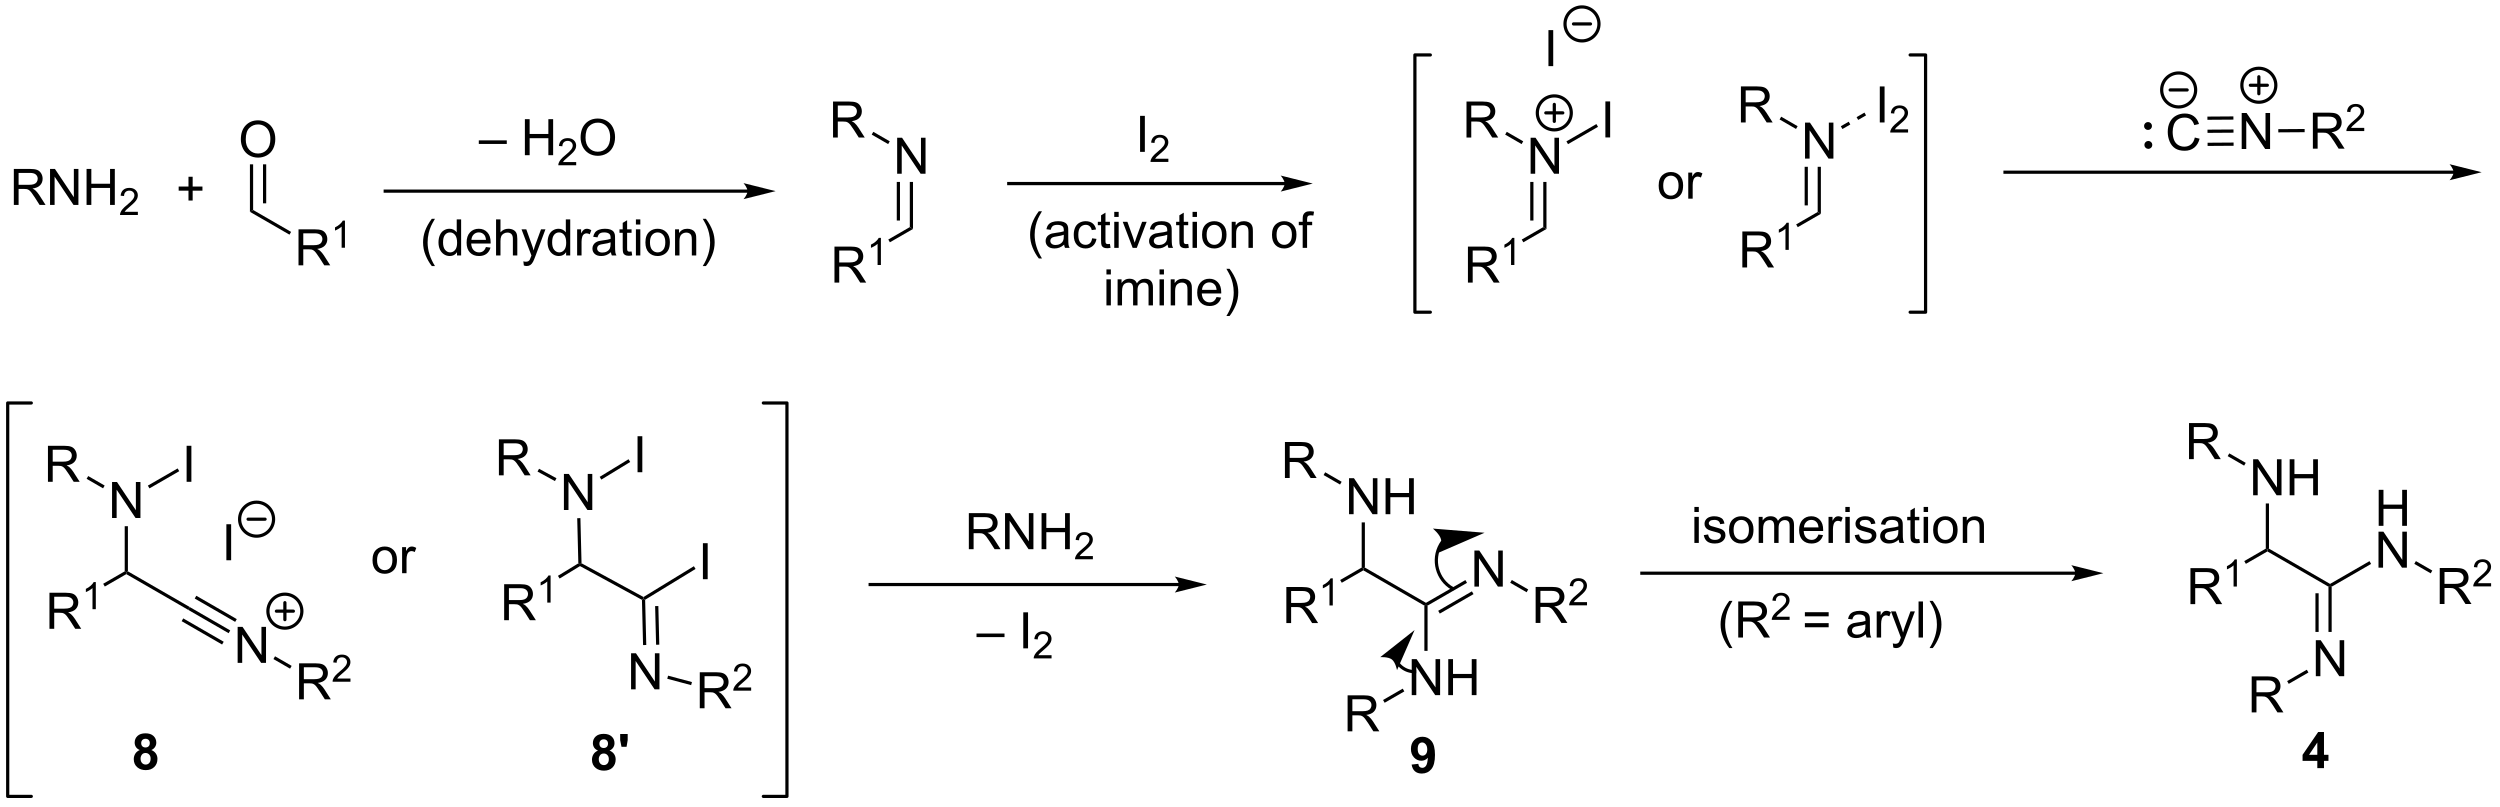 <?xml version="1.0" encoding="UTF-8"?>
<!DOCTYPE svg PUBLIC '-//W3C//DTD SVG 1.0//EN'
          'http://www.w3.org/TR/2001/REC-SVG-20010904/DTD/svg10.dtd'>
<svg stroke-dasharray="none" shape-rendering="auto" xmlns="http://www.w3.org/2000/svg" font-family="'Dialog'" text-rendering="auto" width="545" fill-opacity="1" color-interpolation="auto" color-rendering="auto" preserveAspectRatio="xMidYMid meet" font-size="12px" viewBox="0 0 545 176" fill="black" xmlns:xlink="http://www.w3.org/1999/xlink" stroke="black" image-rendering="auto" stroke-miterlimit="10" stroke-linecap="square" stroke-linejoin="miter" font-style="normal" stroke-width="1" height="176" stroke-dashoffset="0" font-weight="normal" stroke-opacity="1"
><!--Generated by the Batik Graphics2D SVG Generator--><defs id="genericDefs"
  /><g
  ><defs id="defs1"
    ><clipPath clipPathUnits="userSpaceOnUse" id="clipPath1"
      ><path d="M0.633 0.861 L409.072 0.861 L409.072 132.502 L0.633 132.502 L0.633 0.861 Z"
      /></clipPath
      ><clipPath clipPathUnits="userSpaceOnUse" id="clipPath2"
      ><path d="M12.821 359.448 L12.821 487.429 L409.904 487.429 L409.904 359.448 Z"
      /></clipPath
    ></defs
    ><g transform="scale(1.333,1.333) translate(-0.633,-0.861) matrix(1.029,0,0,1.029,-12.555,-368.867)"
    ><path d="M20.677 459.24 L20.677 453.514 L23.216 453.514 Q23.981 453.514 24.38 453.667 Q24.778 453.821 25.015 454.212 Q25.255 454.602 25.255 455.076 Q25.255 455.685 24.859 456.105 Q24.466 456.522 23.64 456.633 Q23.942 456.779 24.098 456.92 Q24.429 457.225 24.726 457.68 L25.723 459.24 L24.77 459.24 L24.012 458.048 Q23.679 457.532 23.463 457.258 Q23.249 456.985 23.08 456.876 Q22.911 456.766 22.734 456.725 Q22.606 456.696 22.312 456.696 L21.434 456.696 L21.434 459.24 L20.677 459.24 ZM21.434 456.04 L23.062 456.04 Q23.583 456.04 23.874 455.933 Q24.169 455.826 24.32 455.589 Q24.473 455.352 24.473 455.076 Q24.473 454.67 24.177 454.409 Q23.882 454.147 23.247 454.147 L21.434 454.147 L21.434 456.04 Z" stroke="none" clip-path="url(#clipPath2)"
    /></g
    ><g transform="matrix(1.371,0,0,1.371,-17.584,-492.971)"
    ><path d="M28.06 456.44 L27.533 456.44 L27.533 453.079 Q27.341 453.26 27.033 453.442 Q26.724 453.624 26.478 453.716 L26.478 453.206 Q26.919 452.997 27.249 452.702 Q27.581 452.405 27.72 452.128 L28.06 452.128 L28.06 456.44 Z" stroke="none" clip-path="url(#clipPath2)"
    /></g
    ><g transform="matrix(1.371,0,0,1.371,-17.584,-492.971)"
    ><path d="M29.489 452.836 L29.234 452.394 L32.655 450.419 L32.91 450.567 L32.91 450.861 Z" stroke="none" clip-path="url(#clipPath2)"
    /></g
    ><g transform="matrix(1.371,0,0,1.371,-17.584,-492.971)"
    ><path d="M30.644 441.934 L30.644 436.207 L31.423 436.207 L34.431 440.702 L34.431 436.207 L35.157 436.207 L35.157 441.934 L34.379 441.934 L31.371 437.434 L31.371 441.934 L30.644 441.934 Z" stroke="none" clip-path="url(#clipPath2)"
    /></g
    ><g transform="matrix(1.371,0,0,1.371,-17.584,-492.971)"
    ><path d="M33.165 450.419 L32.91 450.567 L32.655 450.419 L32.655 443.238 L33.165 443.238 Z" stroke="none" clip-path="url(#clipPath2)"
    /></g
    ><g transform="matrix(1.371,0,0,1.371,-17.584,-492.971)"
    ><path d="M20.45 436.18 L20.45 430.454 L22.989 430.454 Q23.754 430.454 24.153 430.607 Q24.551 430.761 24.788 431.152 Q25.028 431.542 25.028 432.016 Q25.028 432.626 24.632 433.045 Q24.239 433.462 23.413 433.574 Q23.715 433.719 23.871 433.86 Q24.202 434.165 24.499 434.62 L25.496 436.18 L24.543 436.18 L23.785 434.988 Q23.452 434.472 23.236 434.199 Q23.022 433.925 22.853 433.816 Q22.684 433.706 22.507 433.665 Q22.379 433.636 22.085 433.636 L21.207 433.636 L21.207 436.18 L20.45 436.18 ZM21.207 432.98 L22.835 432.98 Q23.356 432.98 23.647 432.873 Q23.942 432.766 24.093 432.529 Q24.246 432.292 24.246 432.016 Q24.246 431.61 23.95 431.35 Q23.655 431.087 23.02 431.087 L21.207 431.087 L21.207 432.98 Z" stroke="none" clip-path="url(#clipPath2)"
    /></g
    ><g transform="matrix(1.371,0,0,1.371,-17.584,-492.971)"
    ><path d="M29.468 436.777 L29.213 437.219 L26.598 435.709 L26.853 435.267 Z" stroke="none" clip-path="url(#clipPath2)"
    /></g
    ><g transform="matrix(1.371,0,0,1.371,-17.584,-492.971)"
    ><path d="M32.91 450.861 L32.91 450.567 L33.165 450.419 L43.004 456.1 L42.749 456.542 Z" stroke="none" clip-path="url(#clipPath2)"
    /></g
    ><g transform="matrix(1.371,0,0,1.371,-17.584,-492.971)"
    ><path d="M50.612 464.969 L50.612 459.243 L51.39 459.243 L54.398 463.738 L54.398 459.243 L55.125 459.243 L55.125 464.969 L54.346 464.969 L51.338 460.469 L51.338 464.969 L50.612 464.969 Z" stroke="none" clip-path="url(#clipPath2)"
    /></g
    ><g transform="matrix(1.371,0,0,1.371,-17.584,-492.971)"
    ><path d="M42.749 456.542 L43.004 456.1 L49.435 459.813 L49.18 460.255 ZM43.788 454.742 L50.219 458.454 L50.474 458.013 L44.044 454.3 ZM41.71 458.342 L48.141 462.055 L48.396 461.613 L41.965 457.9 Z" stroke="none" clip-path="url(#clipPath2)"
    /></g
    ><g transform="matrix(1.371,0,0,1.371,-17.584,-492.971)"
    ><path d="M60.383 470.768 L60.383 465.042 L62.922 465.042 Q63.688 465.042 64.086 465.195 Q64.484 465.349 64.722 465.74 Q64.961 466.13 64.961 466.604 Q64.961 467.214 64.565 467.633 Q64.172 468.05 63.346 468.161 Q63.648 468.307 63.805 468.448 Q64.135 468.753 64.432 469.208 L65.43 470.768 L64.477 470.768 L63.719 469.576 Q63.386 469.06 63.169 468.786 Q62.956 468.513 62.787 468.404 Q62.617 468.294 62.44 468.253 Q62.313 468.224 62.018 468.224 L61.141 468.224 L61.141 470.768 L60.383 470.768 ZM61.141 467.568 L62.768 467.568 Q63.289 467.568 63.581 467.461 Q63.875 467.354 64.026 467.117 Q64.18 466.88 64.18 466.604 Q64.18 466.198 63.883 465.938 Q63.589 465.675 62.953 465.675 L61.141 465.675 L61.141 467.568 Z" stroke="none" clip-path="url(#clipPath2)"
    /></g
    ><g transform="matrix(1.371,0,0,1.371,-17.584,-492.971)"
    ><path d="M68.552 467.461 L68.552 467.968 L65.712 467.968 Q65.706 467.777 65.774 467.601 Q65.882 467.312 66.12 467.031 Q66.36 466.75 66.811 466.38 Q67.51 465.806 67.757 465.47 Q68.003 465.134 68.003 464.836 Q68.003 464.523 67.778 464.308 Q67.555 464.091 67.194 464.091 Q66.813 464.091 66.585 464.32 Q66.356 464.548 66.354 464.953 L65.811 464.898 Q65.868 464.291 66.231 463.974 Q66.594 463.656 67.206 463.656 Q67.825 463.656 68.184 464 Q68.546 464.341 68.546 464.847 Q68.546 465.105 68.44 465.355 Q68.335 465.603 68.089 465.878 Q67.844 466.154 67.276 466.634 Q66.802 467.033 66.667 467.175 Q66.532 467.318 66.444 467.461 L68.552 467.461 Z" stroke="none" clip-path="url(#clipPath2)"
    /></g
    ><g transform="matrix(1.371,0,0,1.371,-17.584,-492.971)"
    ><path d="M56.304 464.367 L56.559 463.925 L59.201 465.451 L58.946 465.893 Z" stroke="none" clip-path="url(#clipPath2)"
    /></g
    ><g transform="matrix(1.371,0,0,1.371,-17.584,-492.971)"
    ><path d="M166.879 446.894 L166.879 441.167 L169.418 441.167 Q170.183 441.167 170.582 441.321 Q170.98 441.475 171.217 441.865 Q171.457 442.256 171.457 442.73 Q171.457 443.339 171.061 443.759 Q170.668 444.175 169.842 444.287 Q170.144 444.433 170.3 444.574 Q170.631 444.878 170.928 445.334 L171.925 446.894 L170.972 446.894 L170.214 445.701 Q169.881 445.185 169.665 444.912 Q169.451 444.639 169.282 444.529 Q169.113 444.42 168.936 444.378 Q168.808 444.35 168.514 444.35 L167.636 444.35 L167.636 446.894 L166.879 446.894 ZM167.636 443.693 L169.264 443.693 Q169.785 443.693 170.076 443.587 Q170.371 443.48 170.522 443.243 Q170.675 443.006 170.675 442.73 Q170.675 442.324 170.379 442.063 Q170.084 441.8 169.449 441.8 L167.636 441.8 L167.636 443.693 ZM172.635 446.894 L172.635 441.167 L173.414 441.167 L176.422 445.662 L176.422 441.167 L177.148 441.167 L177.148 446.894 L176.369 446.894 L173.362 442.394 L173.362 446.894 L172.635 446.894 ZM178.444 446.894 L178.444 441.167 L179.201 441.167 L179.201 443.519 L182.178 443.519 L182.178 441.167 L182.936 441.167 L182.936 446.894 L182.178 446.894 L182.178 444.193 L179.201 444.193 L179.201 446.894 L178.444 446.894 Z" stroke="none" clip-path="url(#clipPath2)"
    /></g
    ><g transform="matrix(1.371,0,0,1.371,-17.584,-492.971)"
    ><path d="M186.602 447.986 L186.602 448.494 L183.762 448.494 Q183.756 448.303 183.825 448.127 Q183.932 447.838 184.17 447.556 Q184.411 447.275 184.862 446.906 Q185.561 446.332 185.807 445.996 Q186.053 445.66 186.053 445.361 Q186.053 445.049 185.828 444.834 Q185.606 444.617 185.244 444.617 Q184.864 444.617 184.635 444.846 Q184.407 445.074 184.405 445.478 L183.862 445.424 Q183.918 444.816 184.282 444.5 Q184.645 444.181 185.256 444.181 Q185.875 444.181 186.235 444.525 Q186.596 444.867 186.596 445.373 Q186.596 445.631 186.491 445.881 Q186.385 446.129 186.139 446.404 Q185.895 446.679 185.327 447.16 Q184.852 447.558 184.717 447.701 Q184.582 447.844 184.494 447.986 L186.602 447.986 Z" stroke="none" clip-path="url(#clipPath2)"
    /></g
    ><g transform="matrix(1.371,0,0,1.371,-17.584,-492.971)"
    ><path d="M217.366 458.639 L217.366 452.912 L219.905 452.912 Q220.671 452.912 221.069 453.066 Q221.468 453.219 221.705 453.61 Q221.944 454.001 221.944 454.475 Q221.944 455.084 221.549 455.503 Q221.155 455.92 220.33 456.032 Q220.632 456.178 220.788 456.318 Q221.119 456.623 221.416 457.079 L222.413 458.639 L221.46 458.639 L220.702 457.446 Q220.369 456.93 220.153 456.657 Q219.939 456.384 219.77 456.274 Q219.601 456.165 219.424 456.123 Q219.296 456.094 219.002 456.094 L218.124 456.094 L218.124 458.639 L217.366 458.639 ZM218.124 455.438 L219.752 455.438 Q220.273 455.438 220.564 455.331 Q220.858 455.225 221.01 454.988 Q221.163 454.751 221.163 454.475 Q221.163 454.068 220.866 453.808 Q220.572 453.545 219.937 453.545 L218.124 453.545 L218.124 455.438 Z" stroke="none" clip-path="url(#clipPath2)"
    /></g
    ><g transform="matrix(1.371,0,0,1.371,-17.584,-492.971)"
    ><path d="M224.75 455.839 L224.222 455.839 L224.222 452.477 Q224.031 452.659 223.722 452.841 Q223.414 453.022 223.168 453.114 L223.168 452.604 Q223.609 452.395 223.939 452.1 Q224.271 451.804 224.41 451.526 L224.75 451.526 L224.75 455.839 Z" stroke="none" clip-path="url(#clipPath2)"
    /></g
    ><g transform="matrix(1.371,0,0,1.371,-17.584,-492.971)"
    ><path d="M226.179 452.234 L225.924 451.793 L229.345 449.818 L229.6 449.965 L229.6 450.26 Z" stroke="none" clip-path="url(#clipPath2)"
    /></g
    ><g transform="matrix(1.371,0,0,1.371,-17.584,-492.971)"
    ><path d="M227.334 441.332 L227.334 435.606 L228.113 435.606 L231.121 440.101 L231.121 435.606 L231.847 435.606 L231.847 441.332 L231.069 441.332 L228.061 436.832 L228.061 441.332 L227.334 441.332 ZM233.143 441.332 L233.143 435.606 L233.901 435.606 L233.901 437.957 L236.877 437.957 L236.877 435.606 L237.635 435.606 L237.635 441.332 L236.877 441.332 L236.877 438.632 L233.901 438.632 L233.901 441.332 L233.143 441.332 Z" stroke="none" clip-path="url(#clipPath2)"
    /></g
    ><g transform="matrix(1.371,0,0,1.371,-17.584,-492.971)"
    ><path d="M229.855 449.818 L229.6 449.965 L229.345 449.818 L229.345 442.636 L229.855 442.636 Z" stroke="none" clip-path="url(#clipPath2)"
    /></g
    ><g transform="matrix(1.371,0,0,1.371,-17.584,-492.971)"
    ><path d="M217.139 435.579 L217.139 429.852 L219.678 429.852 Q220.444 429.852 220.842 430.006 Q221.241 430.159 221.478 430.55 Q221.717 430.941 221.717 431.415 Q221.717 432.024 221.322 432.443 Q220.928 432.86 220.103 432.972 Q220.405 433.118 220.561 433.259 Q220.892 433.563 221.189 434.019 L222.186 435.579 L221.233 435.579 L220.475 434.386 Q220.142 433.87 219.926 433.597 Q219.712 433.324 219.543 433.214 Q219.374 433.105 219.197 433.063 Q219.069 433.034 218.775 433.034 L217.897 433.034 L217.897 435.579 L217.139 435.579 ZM217.897 432.378 L219.525 432.378 Q220.046 432.378 220.337 432.272 Q220.631 432.165 220.782 431.928 Q220.936 431.691 220.936 431.415 Q220.936 431.009 220.639 430.748 Q220.345 430.485 219.71 430.485 L217.897 430.485 L217.897 432.378 Z" stroke="none" clip-path="url(#clipPath2)"
    /></g
    ><g transform="matrix(1.371,0,0,1.371,-17.584,-492.971)"
    ><path d="M226.158 436.176 L225.903 436.618 L223.288 435.108 L223.543 434.666 Z" stroke="none" clip-path="url(#clipPath2)"
    /></g
    ><g transform="matrix(1.371,0,0,1.371,-17.584,-492.971)"
    ><path d="M229.6 450.26 L229.6 449.965 L229.855 449.818 L239.567 455.425 L239.567 455.719 L239.311 455.867 Z" stroke="none" clip-path="url(#clipPath2)"
    /></g
    ><g transform="matrix(1.371,0,0,1.371,-17.584,-492.971)"
    ><path d="M247.268 452.84 L247.268 447.113 L248.046 447.113 L251.054 451.608 L251.054 447.113 L251.781 447.113 L251.781 452.84 L251.002 452.84 L247.994 448.34 L247.994 452.84 L247.268 452.84 Z" stroke="none" clip-path="url(#clipPath2)"
    /></g
    ><g transform="matrix(1.371,0,0,1.371,-17.584,-492.971)"
    ><path d="M239.822 455.867 L239.567 455.719 L239.567 455.425 L245.836 451.805 L246.091 452.247 ZM241.766 457.136 L247.127 454.041 L246.872 453.599 L241.511 456.694 Z" stroke="none" clip-path="url(#clipPath2)"
    /></g
    ><g transform="matrix(1.371,0,0,1.371,-17.584,-492.971)"
    ><path d="M237.301 470.103 L237.301 464.376 L238.08 464.376 L241.087 468.871 L241.087 464.376 L241.814 464.376 L241.814 470.103 L241.035 470.103 L238.028 465.603 L238.028 470.103 L237.301 470.103 ZM243.11 470.103 L243.11 464.376 L243.867 464.376 L243.867 466.728 L246.844 466.728 L246.844 464.376 L247.602 464.376 L247.602 470.103 L246.844 470.103 L246.844 467.402 L243.867 467.402 L243.867 470.103 L243.11 470.103 Z" stroke="none" clip-path="url(#clipPath2)"
    /></g
    ><g transform="matrix(1.371,0,0,1.371,-17.584,-492.971)"
    ><path d="M239.311 455.867 L239.567 455.719 L239.822 455.867 L239.822 463.065 L239.311 463.065 Z" stroke="none" clip-path="url(#clipPath2)"
    /></g
    ><g transform="matrix(1.371,0,0,1.371,-17.584,-492.971)"
    ><path d="M257.005 458.619 L257.005 452.893 L259.545 452.893 Q260.31 452.893 260.709 453.046 Q261.107 453.2 261.344 453.591 Q261.584 453.981 261.584 454.455 Q261.584 455.065 261.188 455.484 Q260.795 455.901 259.969 456.012 Q260.271 456.158 260.427 456.299 Q260.758 456.604 261.055 457.059 L262.052 458.619 L261.099 458.619 L260.341 457.427 Q260.008 456.911 259.792 456.637 Q259.578 456.364 259.409 456.255 Q259.24 456.145 259.063 456.104 Q258.935 456.075 258.641 456.075 L257.763 456.075 L257.763 458.619 L257.005 458.619 ZM257.763 455.419 L259.391 455.419 Q259.912 455.419 260.203 455.312 Q260.498 455.205 260.649 454.968 Q260.802 454.731 260.802 454.455 Q260.802 454.049 260.505 453.789 Q260.211 453.526 259.576 453.526 L257.763 453.526 L257.763 455.419 Z" stroke="none" clip-path="url(#clipPath2)"
    /></g
    ><g transform="matrix(1.371,0,0,1.371,-17.584,-492.971)"
    ><path d="M265.174 455.312 L265.174 455.819 L262.334 455.819 Q262.328 455.628 262.397 455.452 Q262.504 455.163 262.742 454.882 Q262.983 454.601 263.434 454.231 Q264.133 453.657 264.379 453.321 Q264.625 452.985 264.625 452.687 Q264.625 452.374 264.401 452.159 Q264.178 451.942 263.817 451.942 Q263.436 451.942 263.207 452.171 Q262.979 452.399 262.977 452.804 L262.434 452.749 Q262.49 452.142 262.854 451.825 Q263.217 451.507 263.828 451.507 Q264.447 451.507 264.807 451.851 Q265.168 452.192 265.168 452.698 Q265.168 452.956 265.063 453.206 Q264.957 453.454 264.711 453.729 Q264.467 454.005 263.899 454.485 Q263.424 454.884 263.289 455.026 Q263.154 455.169 263.067 455.312 L265.174 455.312 Z" stroke="none" clip-path="url(#clipPath2)"
    /></g
    ><g transform="matrix(1.371,0,0,1.371,-17.584,-492.971)"
    ><path d="M252.96 452.238 L253.215 451.796 L255.824 453.302 L255.569 453.744 Z" stroke="none" clip-path="url(#clipPath2)"
    /></g
    ><g transform="matrix(1.371,0,0,1.371,-17.584,-492.971)"
    ><path d="M227.105 475.857 L227.105 470.131 L229.644 470.131 Q230.41 470.131 230.808 470.284 Q231.207 470.438 231.444 470.829 Q231.683 471.219 231.683 471.693 Q231.683 472.303 231.287 472.722 Q230.894 473.139 230.069 473.25 Q230.371 473.396 230.527 473.537 Q230.858 473.842 231.155 474.297 L232.152 475.857 L231.199 475.857 L230.441 474.664 Q230.108 474.149 229.892 473.875 Q229.678 473.602 229.509 473.493 Q229.339 473.383 229.162 473.342 Q229.035 473.313 228.74 473.313 L227.863 473.313 L227.863 475.857 L227.105 475.857 ZM227.863 472.657 L229.49 472.657 Q230.011 472.657 230.303 472.55 Q230.597 472.443 230.748 472.206 Q230.902 471.969 230.902 471.693 Q230.902 471.287 230.605 471.026 Q230.311 470.764 229.675 470.764 L227.863 470.764 L227.863 472.657 Z" stroke="none" clip-path="url(#clipPath2)"
    /></g
    ><g transform="matrix(1.371,0,0,1.371,-17.584,-492.971)"
    ><path d="M235.869 469.068 L236.125 469.51 L232.996 471.316 L232.741 470.874 Z" stroke="none" clip-path="url(#clipPath2)"
    /></g
    ><g transform="matrix(1.371,0,0,1.371,-17.584,-492.971)"
    ><path d="M361.124 455.631 L361.124 449.905 L363.663 449.905 Q364.429 449.905 364.827 450.058 Q365.226 450.212 365.463 450.603 Q365.702 450.993 365.702 451.467 Q365.702 452.077 365.307 452.496 Q364.913 452.912 364.088 453.024 Q364.39 453.17 364.546 453.311 Q364.877 453.616 365.174 454.071 L366.171 455.631 L365.218 455.631 L364.46 454.438 Q364.127 453.923 363.911 453.649 Q363.697 453.376 363.528 453.267 Q363.359 453.157 363.182 453.116 Q363.054 453.087 362.76 453.087 L361.882 453.087 L361.882 455.631 L361.124 455.631 ZM361.882 452.431 L363.51 452.431 Q364.031 452.431 364.322 452.324 Q364.616 452.217 364.767 451.98 Q364.921 451.743 364.921 451.467 Q364.921 451.061 364.624 450.8 Q364.33 450.537 363.695 450.537 L361.882 450.537 L361.882 452.431 Z" stroke="none" clip-path="url(#clipPath2)"
    /></g
    ><g transform="matrix(1.371,0,0,1.371,-17.584,-492.971)"
    ><path d="M368.508 452.831 L367.981 452.831 L367.981 449.47 Q367.789 449.651 367.481 449.833 Q367.172 450.015 366.926 450.107 L366.926 449.597 Q367.367 449.388 367.697 449.093 Q368.029 448.796 368.168 448.519 L368.508 448.519 L368.508 452.831 Z" stroke="none" clip-path="url(#clipPath2)"
    /></g
    ><g transform="matrix(1.371,0,0,1.371,-17.584,-492.971)"
    ><path d="M369.937 449.227 L369.682 448.785 L373.103 446.81 L373.358 446.957 L373.358 447.252 Z" stroke="none" clip-path="url(#clipPath2)"
    /></g
    ><g transform="matrix(1.371,0,0,1.371,-17.584,-492.971)"
    ><path d="M371.092 438.325 L371.092 432.598 L371.871 432.598 L374.879 437.093 L374.879 432.598 L375.605 432.598 L375.605 438.325 L374.827 438.325 L371.819 433.825 L371.819 438.325 L371.092 438.325 ZM376.901 438.325 L376.901 432.598 L377.659 432.598 L377.659 434.95 L380.635 434.95 L380.635 432.598 L381.393 432.598 L381.393 438.325 L380.635 438.325 L380.635 435.625 L377.659 435.625 L377.659 438.325 L376.901 438.325 Z" stroke="none" clip-path="url(#clipPath2)"
    /></g
    ><g transform="matrix(1.371,0,0,1.371,-17.584,-492.971)"
    ><path d="M373.613 446.81 L373.358 446.957 L373.103 446.81 L373.103 439.629 L373.613 439.629 Z" stroke="none" clip-path="url(#clipPath2)"
    /></g
    ><g transform="matrix(1.371,0,0,1.371,-17.584,-492.971)"
    ><path d="M360.897 432.571 L360.897 426.845 L363.437 426.845 Q364.202 426.845 364.601 426.998 Q364.999 427.152 365.236 427.543 Q365.476 427.933 365.476 428.407 Q365.476 429.017 365.08 429.436 Q364.687 429.853 363.861 429.965 Q364.163 430.111 364.319 430.251 Q364.65 430.556 364.947 431.012 L365.944 432.571 L364.991 432.571 L364.233 431.379 Q363.9 430.863 363.684 430.59 Q363.47 430.316 363.301 430.207 Q363.132 430.097 362.955 430.056 Q362.827 430.027 362.533 430.027 L361.655 430.027 L361.655 432.571 L360.897 432.571 ZM361.655 429.371 L363.283 429.371 Q363.804 429.371 364.095 429.264 Q364.39 429.157 364.541 428.92 Q364.694 428.683 364.694 428.407 Q364.694 428.001 364.397 427.741 Q364.103 427.478 363.468 427.478 L361.655 427.478 L361.655 429.371 Z" stroke="none" clip-path="url(#clipPath2)"
    /></g
    ><g transform="matrix(1.371,0,0,1.371,-17.584,-492.971)"
    ><path d="M369.916 433.168 L369.661 433.61 L367.046 432.1 L367.301 431.659 Z" stroke="none" clip-path="url(#clipPath2)"
    /></g
    ><g transform="matrix(1.371,0,0,1.371,-17.584,-492.971)"
    ><path d="M373.358 447.252 L373.358 446.957 L373.613 446.81 L383.325 452.417 L383.325 452.712 L383.07 452.859 Z" stroke="none" clip-path="url(#clipPath2)"
    /></g
    ><g transform="matrix(1.371,0,0,1.371,-17.584,-492.971)"
    ><path d="M391.057 443.182 L391.057 437.456 L391.815 437.456 L391.815 439.807 L394.791 439.807 L394.791 437.456 L395.549 437.456 L395.549 443.182 L394.791 443.182 L394.791 440.482 L391.815 440.482 L391.815 443.182 L391.057 443.182 Z" stroke="none" clip-path="url(#clipPath2)"
    /></g
    ><g transform="matrix(1.371,0,0,1.371,-17.584,-492.971)"
    ><path d="M391.026 449.832 L391.026 444.106 L391.804 444.106 L394.812 448.601 L394.812 444.106 L395.539 444.106 L395.539 449.832 L394.76 449.832 L391.752 445.332 L391.752 449.832 L391.026 449.832 Z" stroke="none" clip-path="url(#clipPath2)"
    /></g
    ><g transform="matrix(1.371,0,0,1.371,-17.584,-492.971)"
    ><path d="M383.58 452.859 L383.325 452.712 L383.325 452.417 L389.594 448.797 L389.849 449.239 Z" stroke="none" clip-path="url(#clipPath2)"
    /></g
    ><g transform="matrix(1.371,0,0,1.371,-17.584,-492.971)"
    ><path d="M381.059 467.096 L381.059 461.369 L381.838 461.369 L384.845 465.864 L384.845 461.369 L385.572 461.369 L385.572 467.096 L384.793 467.096 L381.786 462.596 L381.786 467.096 L381.059 467.096 Z" stroke="none" clip-path="url(#clipPath2)"
    /></g
    ><g transform="matrix(1.371,0,0,1.371,-17.584,-492.971)"
    ><path d="M383.07 452.859 L383.325 452.712 L383.58 452.859 L383.58 460.057 L383.07 460.057 ZM380.998 453.908 L380.998 460.057 L381.508 460.057 L381.508 453.908 Z" stroke="none" clip-path="url(#clipPath2)"
    /></g
    ><g transform="matrix(1.371,0,0,1.371,-17.584,-492.971)"
    ><path d="M400.763 455.612 L400.763 449.885 L403.303 449.885 Q404.068 449.885 404.467 450.039 Q404.865 450.192 405.102 450.583 Q405.342 450.974 405.342 451.448 Q405.342 452.057 404.946 452.476 Q404.553 452.893 403.727 453.005 Q404.029 453.151 404.185 453.291 Q404.516 453.596 404.813 454.052 L405.81 455.612 L404.857 455.612 L404.099 454.419 Q403.766 453.903 403.55 453.63 Q403.336 453.357 403.167 453.247 Q402.998 453.138 402.821 453.096 Q402.693 453.067 402.399 453.067 L401.521 453.067 L401.521 455.612 L400.763 455.612 ZM401.521 452.411 L403.149 452.411 Q403.67 452.411 403.961 452.305 Q404.256 452.198 404.407 451.961 Q404.56 451.724 404.56 451.448 Q404.56 451.041 404.263 450.781 Q403.969 450.518 403.334 450.518 L401.521 450.518 L401.521 452.411 Z" stroke="none" clip-path="url(#clipPath2)"
    /></g
    ><g transform="matrix(1.371,0,0,1.371,-17.584,-492.971)"
    ><path d="M408.932 452.304 L408.932 452.812 L406.092 452.812 Q406.086 452.62 406.155 452.445 Q406.262 452.156 406.5 451.874 Q406.741 451.593 407.192 451.224 Q407.891 450.65 408.137 450.314 Q408.383 449.978 408.383 449.679 Q408.383 449.366 408.159 449.152 Q407.936 448.935 407.575 448.935 Q407.194 448.935 406.965 449.163 Q406.737 449.392 406.735 449.796 L406.192 449.741 Q406.248 449.134 406.612 448.818 Q406.975 448.499 407.586 448.499 Q408.205 448.499 408.565 448.843 Q408.926 449.185 408.926 449.691 Q408.926 449.949 408.821 450.199 Q408.715 450.447 408.469 450.722 Q408.225 450.997 407.657 451.478 Q407.182 451.876 407.047 452.019 Q406.913 452.161 406.825 452.304 L408.932 452.304 Z" stroke="none" clip-path="url(#clipPath2)"
    /></g
    ><g transform="matrix(1.371,0,0,1.371,-17.584,-492.971)"
    ><path d="M396.718 449.23 L396.973 448.788 L399.582 450.295 L399.327 450.736 Z" stroke="none" clip-path="url(#clipPath2)"
    /></g
    ><g transform="matrix(1.371,0,0,1.371,-17.584,-492.971)"
    ><path d="M370.863 472.85 L370.863 467.123 L373.402 467.123 Q374.168 467.123 374.566 467.277 Q374.965 467.43 375.202 467.821 Q375.441 468.212 375.441 468.686 Q375.441 469.295 375.045 469.714 Q374.652 470.131 373.827 470.243 Q374.129 470.389 374.285 470.529 Q374.616 470.834 374.913 471.29 L375.91 472.85 L374.957 472.85 L374.199 471.657 Q373.866 471.141 373.649 470.868 Q373.436 470.595 373.267 470.485 Q373.097 470.376 372.92 470.334 Q372.793 470.305 372.498 470.305 L371.621 470.305 L371.621 472.85 L370.863 472.85 ZM371.621 469.649 L373.248 469.649 Q373.769 469.649 374.061 469.543 Q374.355 469.436 374.506 469.199 Q374.66 468.962 374.66 468.686 Q374.66 468.279 374.363 468.019 Q374.069 467.756 373.433 467.756 L371.621 467.756 L371.621 469.649 Z" stroke="none" clip-path="url(#clipPath2)"
    /></g
    ><g transform="matrix(1.371,0,0,1.371,-17.584,-492.971)"
    ><path d="M379.627 466.06 L379.883 466.502 L376.754 468.309 L376.499 467.867 Z" stroke="none" clip-path="url(#clipPath2)"
    /></g
    ><g transform="matrix(1.371,0,0,1.371,-17.584,-492.971)"
    ><path d="M35.052 478.832 Q34.627 478.652 34.432 478.34 Q34.239 478.025 34.239 477.65 Q34.239 477.009 34.687 476.592 Q35.135 476.173 35.958 476.173 Q36.776 476.173 37.226 476.592 Q37.677 477.009 37.677 477.65 Q37.677 478.048 37.468 478.358 Q37.263 478.668 36.888 478.832 Q37.364 479.025 37.611 479.392 Q37.861 479.759 37.861 480.238 Q37.861 481.033 37.354 481.53 Q36.848 482.025 36.01 482.025 Q35.229 482.025 34.708 481.613 Q34.096 481.129 34.096 480.285 Q34.096 479.822 34.325 479.433 Q34.557 479.043 35.052 478.832 ZM35.278 477.728 Q35.278 478.056 35.463 478.241 Q35.651 478.423 35.958 478.423 Q36.27 478.423 36.458 478.238 Q36.645 478.051 36.645 477.723 Q36.645 477.415 36.46 477.23 Q36.276 477.043 35.971 477.043 Q35.653 477.043 35.466 477.23 Q35.278 477.418 35.278 477.728 ZM35.177 480.181 Q35.177 480.634 35.408 480.889 Q35.643 481.142 35.989 481.142 Q36.33 481.142 36.552 480.897 Q36.776 480.652 36.776 480.191 Q36.776 479.79 36.549 479.546 Q36.322 479.301 35.973 479.301 Q35.572 479.301 35.374 479.579 Q35.177 479.855 35.177 480.181 Z" stroke="none" clip-path="url(#clipPath2)"
    /></g
    ><g transform="matrix(1.371,0,0,1.371,-17.584,-492.971)"
    ><path d="M381.296 481.712 L381.296 480.558 L378.952 480.558 L378.952 479.597 L381.436 475.962 L382.358 475.962 L382.358 479.594 L383.069 479.594 L383.069 480.558 L382.358 480.558 L382.358 481.712 L381.296 481.712 ZM381.296 479.594 L381.296 477.636 L379.981 479.594 L381.296 479.594 Z" stroke="none" clip-path="url(#clipPath2)"
    /></g
    ><g transform="matrix(1.371,0,0,1.371,-17.584,-492.971)"
    ><path d="M237.285 481.144 L238.348 481.026 Q238.387 481.352 238.551 481.508 Q238.715 481.664 238.983 481.664 Q239.324 481.664 239.561 481.352 Q239.801 481.039 239.866 480.055 Q239.452 480.534 238.832 480.534 Q238.155 480.534 237.666 480.013 Q237.176 479.493 237.176 478.657 Q237.176 477.784 237.691 477.253 Q238.21 476.719 239.012 476.719 Q239.882 476.719 240.439 477.394 Q240.999 478.065 240.999 479.61 Q240.999 481.18 240.416 481.875 Q239.835 482.571 238.903 482.571 Q238.231 482.571 237.816 482.214 Q237.403 481.854 237.285 481.144 ZM239.77 478.745 Q239.77 478.214 239.525 477.922 Q239.28 477.628 238.96 477.628 Q238.655 477.628 238.455 477.87 Q238.254 478.11 238.254 478.657 Q238.254 479.211 238.473 479.472 Q238.691 479.729 239.02 479.729 Q239.335 479.729 239.551 479.479 Q239.77 479.229 239.77 478.745 Z" stroke="none" clip-path="url(#clipPath2)"
    /></g
    ><g transform="matrix(1.371,0,0,1.371,-17.584,-492.971)"
    ><path d="M234.308 463.961 L234.308 463.963 L234.31 463.973 L234.316 463.993 C234.32 464.009 234.324 464.022 234.328 464.037 C234.336 464.065 234.344 464.093 234.353 464.121 C234.388 464.233 234.428 464.342 234.473 464.449 C234.653 464.875 234.914 465.258 235.237 465.581 C235.883 466.228 236.775 466.625 237.756 466.625 L238.011 466.625 L238.011 466.114 L237.756 466.114 C236.91 466.114 236.148 465.771 235.597 465.22 C235.321 464.944 235.097 464.615 234.943 464.25 C234.904 464.159 234.87 464.065 234.84 463.969 C234.833 463.946 234.826 463.922 234.819 463.897 C234.815 463.885 234.812 463.873 234.809 463.861 L234.804 463.842 L234.801 463.833 L234.801 463.832 L234.737 463.585 L234.243 463.715 L234.308 463.961 ZM237.756 459.753 L232.292 464.064 C232.292 464.064 233.559 463.977 234.144 464.428 C234.728 464.88 234.963 466.128 234.963 466.128 Z" stroke="none" clip-path="url(#clipPath2)"
    /></g
    ><g transform="matrix(1.371,0,0,1.371,-17.584,-492.971)"
    ><path d="M242.283 445.178 L242.283 445.178 L242.28 445.182 L242.27 445.193 C242.255 445.21 242.241 445.227 242.226 445.244 C242.197 445.279 242.169 445.313 242.141 445.348 C242.085 445.418 242.03 445.49 241.977 445.564 C241.871 445.711 241.771 445.865 241.679 446.025 C240.939 447.306 240.786 448.769 241.143 450.098 C241.499 451.428 242.362 452.618 243.644 453.358 L243.865 453.485 L244.12 453.043 L243.899 452.916 C242.735 452.244 241.957 451.164 241.636 449.966 C241.314 448.768 241.449 447.444 242.121 446.28 C242.205 446.135 242.295 445.995 242.391 445.862 C242.439 445.796 242.488 445.731 242.539 445.667 C242.565 445.636 242.59 445.604 242.616 445.573 C242.629 445.558 242.643 445.542 242.656 445.527 L242.667 445.515 L242.668 445.513 L242.667 445.514 L242.835 445.322 L242.452 444.986 L242.283 445.178 ZM248.884 444.281 L240.664 443.619 C240.664 443.619 241.835 444.565 241.978 445.428 C242.122 446.291 241.32 447.565 241.32 447.565 Z" stroke="none" clip-path="url(#clipPath2)"
    /></g
    ><g transform="matrix(1.371,0,0,1.371,-17.584,-492.971)"
    ><path d="M42.499 436.18 L42.499 430.453 L43.257 430.453 L43.257 436.18 L42.499 436.18 Z" stroke="none" clip-path="url(#clipPath2)"
    /></g
    ><g transform="matrix(1.371,0,0,1.371,-17.584,-492.971)"
    ><path d="M36.592 437.228 L36.336 436.786 L41.07 434.053 L41.325 434.495 Z" stroke="none" clip-path="url(#clipPath2)"
    /></g
    ><g transform="matrix(1.371,0,0,1.371,-17.584,-492.971)"
    ><path d="M48.821 448.656 L48.821 442.929 L49.579 442.929 L49.579 448.656 L48.821 448.656 Z" stroke="none" clip-path="url(#clipPath2)"
    /></g
    ><g transform="matrix(1.371,0,0,1.371,-17.584,-492.971)"
    ><path d="M168.1 460.875 L168.1 460.307 L172.551 460.307 L172.551 460.875 L168.1 460.875 ZM175.535 462.664 L175.535 456.937 L176.293 456.937 L176.293 462.664 L175.535 462.664 Z" stroke="none" clip-path="url(#clipPath2)"
    /></g
    ><g transform="matrix(1.371,0,0,1.371,-17.584,-492.971)"
    ><path d="M180.032 463.756 L180.032 464.264 L177.192 464.264 Q177.186 464.072 177.255 463.897 Q177.362 463.608 177.6 463.326 Q177.84 463.045 178.292 462.676 Q178.991 462.102 179.237 461.766 Q179.483 461.43 179.483 461.131 Q179.483 460.818 179.258 460.603 Q179.036 460.387 178.674 460.387 Q178.294 460.387 178.065 460.615 Q177.837 460.844 177.835 461.248 L177.292 461.193 Q177.348 460.586 177.712 460.27 Q178.075 459.951 178.686 459.951 Q179.305 459.951 179.665 460.295 Q180.026 460.637 180.026 461.143 Q180.026 461.4 179.921 461.65 Q179.815 461.899 179.569 462.174 Q179.325 462.449 178.756 462.93 Q178.282 463.328 178.147 463.471 Q178.012 463.613 177.924 463.756 L180.032 463.756 Z" stroke="none" clip-path="url(#clipPath2)"
    /></g
    ><g transform="matrix(1.371,0,0,1.371,-17.584,-492.971)"
    ><path d="M88.958 382.458 L88.958 381.89 L93.408 381.89 L93.408 382.458 L88.958 382.458 ZM96.286 384.247 L96.286 378.52 L97.043 378.52 L97.043 380.872 L100.02 380.872 L100.02 378.52 L100.778 378.52 L100.778 384.247 L100.02 384.247 L100.02 381.546 L97.043 381.546 L97.043 384.247 L96.286 384.247 Z" stroke="none" clip-path="url(#clipPath2)"
    /></g
    ><g transform="matrix(1.371,0,0,1.371,-17.584,-492.971)"
    ><path d="M104.444 385.339 L104.444 385.847 L101.604 385.847 Q101.598 385.656 101.666 385.48 Q101.774 385.191 102.012 384.909 Q102.252 384.628 102.704 384.259 Q103.403 383.685 103.649 383.349 Q103.895 383.013 103.895 382.714 Q103.895 382.402 103.67 382.187 Q103.448 381.97 103.087 381.97 Q102.706 381.97 102.477 382.199 Q102.249 382.427 102.247 382.831 L101.704 382.777 Q101.76 382.169 102.124 381.853 Q102.487 381.534 103.098 381.534 Q103.717 381.534 104.077 381.878 Q104.438 382.22 104.438 382.726 Q104.438 382.984 104.333 383.234 Q104.227 383.482 103.981 383.757 Q103.737 384.033 103.168 384.513 Q102.694 384.911 102.559 385.054 Q102.424 385.197 102.337 385.339 L104.444 385.339 Z" stroke="none" clip-path="url(#clipPath2)"
    /></g
    ><g transform="matrix(1.371,0,0,1.371,-17.584,-492.971)"
    ><path d="M105.147 381.458 Q105.147 380.031 105.913 379.226 Q106.679 378.419 107.89 378.419 Q108.681 378.419 109.317 378.799 Q109.955 379.177 110.288 379.854 Q110.624 380.531 110.624 381.39 Q110.624 382.262 110.272 382.95 Q109.921 383.637 109.275 383.992 Q108.632 384.346 107.884 384.346 Q107.077 384.346 106.439 383.955 Q105.804 383.562 105.475 382.887 Q105.147 382.21 105.147 381.458 ZM105.929 381.468 Q105.929 382.505 106.483 383.101 Q107.041 383.695 107.882 383.695 Q108.736 383.695 109.288 383.093 Q109.843 382.492 109.843 381.387 Q109.843 380.687 109.606 380.166 Q109.369 379.645 108.913 379.359 Q108.46 379.07 107.892 379.07 Q107.088 379.07 106.507 379.625 Q105.929 380.177 105.929 381.468 Z" stroke="none" clip-path="url(#clipPath2)"
    /></g
    ><g transform="matrix(1.371,0,0,1.371,-17.584,-492.971)"
    ><path d="M107.911 478.917 Q107.486 478.738 107.291 478.425 Q107.098 478.11 107.098 477.735 Q107.098 477.094 107.546 476.678 Q107.994 476.259 108.817 476.259 Q109.635 476.259 110.085 476.678 Q110.536 477.094 110.536 477.735 Q110.536 478.134 110.328 478.443 Q110.122 478.753 109.747 478.917 Q110.223 479.11 110.471 479.477 Q110.721 479.844 110.721 480.324 Q110.721 481.118 110.213 481.615 Q109.708 482.11 108.869 482.11 Q108.088 482.11 107.567 481.699 Q106.955 481.214 106.955 480.371 Q106.955 479.907 107.184 479.519 Q107.416 479.128 107.911 478.917 ZM108.137 477.813 Q108.137 478.141 108.322 478.326 Q108.51 478.509 108.817 478.509 Q109.13 478.509 109.317 478.324 Q109.505 478.136 109.505 477.808 Q109.505 477.501 109.32 477.316 Q109.135 477.128 108.83 477.128 Q108.512 477.128 108.325 477.316 Q108.137 477.503 108.137 477.813 ZM108.036 480.266 Q108.036 480.719 108.268 480.975 Q108.502 481.227 108.848 481.227 Q109.189 481.227 109.411 480.983 Q109.635 480.738 109.635 480.277 Q109.635 479.876 109.408 479.631 Q109.182 479.386 108.833 479.386 Q108.432 479.386 108.234 479.665 Q108.036 479.941 108.036 480.266 ZM111.647 478.316 L111.438 477.251 L111.438 476.282 L112.633 476.282 L112.633 477.251 L112.454 478.316 L111.647 478.316 Z" stroke="none" clip-path="url(#clipPath2)"
    /></g
    ><g transform="matrix(1.371,0,0,1.371,-17.584,-492.971)"
    ><path d="M51.123 381.744 Q51.123 380.317 51.888 379.512 Q52.654 378.705 53.865 378.705 Q54.657 378.705 55.292 379.086 Q55.93 379.463 56.263 380.14 Q56.599 380.817 56.599 381.677 Q56.599 382.549 56.248 383.236 Q55.896 383.924 55.25 384.278 Q54.607 384.632 53.86 384.632 Q53.052 384.632 52.414 384.242 Q51.779 383.849 51.451 383.174 Q51.123 382.497 51.123 381.744 ZM51.904 381.755 Q51.904 382.791 52.459 383.387 Q53.016 383.981 53.857 383.981 Q54.711 383.981 55.263 383.38 Q55.818 382.778 55.818 381.674 Q55.818 380.974 55.581 380.453 Q55.344 379.932 54.888 379.645 Q54.435 379.356 53.867 379.356 Q53.063 379.356 52.482 379.911 Q51.904 380.463 51.904 381.755 Z" stroke="none" clip-path="url(#clipPath2)"
    /></g
    ><g transform="matrix(1.371,0,0,1.371,-17.584,-492.971)"
    ><path d="M52.565 385.697 L53.075 385.697 L53.075 392.959 L52.565 393.253 ZM54.644 385.697 L54.644 391.906 L55.154 391.906 L55.154 385.697 Z" stroke="none" clip-path="url(#clipPath2)"
    /></g
    ><g transform="matrix(1.371,0,0,1.371,-17.584,-492.971)"
    ><path d="M60.292 401.76 L60.292 396.034 L62.831 396.034 Q63.597 396.034 63.995 396.187 Q64.394 396.341 64.631 396.732 Q64.87 397.122 64.87 397.596 Q64.87 398.206 64.475 398.625 Q64.081 399.042 63.256 399.154 Q63.558 399.299 63.714 399.44 Q64.045 399.745 64.342 400.2 L65.339 401.76 L64.386 401.76 L63.628 400.568 Q63.295 400.052 63.079 399.779 Q62.865 399.505 62.696 399.396 Q62.527 399.286 62.35 399.245 Q62.222 399.216 61.928 399.216 L61.05 399.216 L61.05 401.76 L60.292 401.76 ZM61.05 398.56 L62.678 398.56 Q63.199 398.56 63.49 398.453 Q63.785 398.346 63.935 398.109 Q64.089 397.872 64.089 397.596 Q64.089 397.19 63.792 396.93 Q63.498 396.667 62.863 396.667 L61.05 396.667 L61.05 398.56 Z" stroke="none" clip-path="url(#clipPath2)"
    /></g
    ><g transform="matrix(1.371,0,0,1.371,-17.584,-492.971)"
    ><path d="M67.676 398.96 L67.148 398.96 L67.148 395.599 Q66.957 395.781 66.648 395.962 Q66.34 396.144 66.094 396.236 L66.094 395.726 Q66.535 395.517 66.865 395.222 Q67.197 394.925 67.336 394.648 L67.676 394.648 L67.676 398.96 Z" stroke="none" clip-path="url(#clipPath2)"
    /></g
    ><g transform="matrix(1.371,0,0,1.371,-17.584,-492.971)"
    ><path d="M52.565 393.253 L53.075 392.959 L59.111 396.443 L58.856 396.885 Z" stroke="none" clip-path="url(#clipPath2)"
    /></g
    ><g transform="matrix(1.371,0,0,1.371,-17.584,-492.971)"
    ><path d="M42.796 391.458 L42.796 389.888 L41.236 389.888 L41.236 389.232 L42.796 389.232 L42.796 387.675 L43.46 387.675 L43.46 389.232 L45.017 389.232 L45.017 389.888 L43.46 389.888 L43.46 391.458 L42.796 391.458 Z" stroke="none" clip-path="url(#clipPath2)"
    /></g
    ><g transform="matrix(1.371,0,0,1.371,-17.584,-492.971)"
    ><path d="M15.025 392.158 L15.025 386.431 L17.564 386.431 Q18.33 386.431 18.728 386.585 Q19.127 386.738 19.364 387.129 Q19.603 387.52 19.603 387.993 Q19.603 388.603 19.207 389.022 Q18.814 389.439 17.989 389.551 Q18.291 389.697 18.447 389.837 Q18.778 390.142 19.075 390.598 L20.072 392.158 L19.119 392.158 L18.361 390.965 Q18.028 390.449 17.812 390.176 Q17.598 389.902 17.429 389.793 Q17.259 389.684 17.082 389.642 Q16.955 389.613 16.66 389.613 L15.783 389.613 L15.783 392.158 L15.025 392.158 ZM15.783 388.957 L17.41 388.957 Q17.931 388.957 18.223 388.85 Q18.517 388.743 18.668 388.507 Q18.822 388.27 18.822 387.993 Q18.822 387.587 18.525 387.327 Q18.231 387.064 17.595 387.064 L15.783 387.064 L15.783 388.957 ZM20.782 392.158 L20.782 386.431 L21.56 386.431 L24.568 390.926 L24.568 386.431 L25.295 386.431 L25.295 392.158 L24.516 392.158 L21.508 387.658 L21.508 392.158 L20.782 392.158 ZM26.59 392.158 L26.59 386.431 L27.348 386.431 L27.348 388.783 L30.325 388.783 L30.325 386.431 L31.082 386.431 L31.082 392.158 L30.325 392.158 L30.325 389.457 L27.348 389.457 L27.348 392.158 L26.59 392.158 Z" stroke="none" clip-path="url(#clipPath2)"
    /></g
    ><g transform="matrix(1.371,0,0,1.371,-17.584,-492.971)"
    ><path d="M34.748 393.25 L34.748 393.758 L31.909 393.758 Q31.903 393.566 31.971 393.39 Q32.078 393.101 32.317 392.82 Q32.557 392.539 33.008 392.17 Q33.707 391.596 33.953 391.26 Q34.2 390.924 34.2 390.625 Q34.2 390.312 33.975 390.097 Q33.752 389.881 33.391 389.881 Q33.01 389.881 32.782 390.109 Q32.553 390.338 32.551 390.742 L32.008 390.687 Q32.065 390.08 32.428 389.764 Q32.791 389.445 33.403 389.445 Q34.022 389.445 34.381 389.789 Q34.742 390.131 34.742 390.637 Q34.742 390.894 34.637 391.144 Q34.532 391.392 34.285 391.668 Q34.041 391.943 33.473 392.424 Q32.998 392.822 32.864 392.965 Q32.729 393.107 32.641 393.25 L34.748 393.25 Z" stroke="none" clip-path="url(#clipPath2)"
    /></g
    ><g transform="matrix(1.371,0,0,1.371,-17.584,-492.971)"
    ><path d="M131.688 389.707 L74.079 389.707 L73.823 389.707 L73.823 390.217 L74.079 390.217 L131.688 390.217 L131.943 390.217 L131.943 389.707 L131.688 389.707 ZM136.153 389.962 L131.05 388.686 C131.05 388.686 131.688 389.404 131.688 389.962 C131.688 390.52 131.05 391.237 131.05 391.237 Z" stroke="none" clip-path="url(#clipPath2)"
    /></g
    ><g transform="matrix(1.371,0,0,1.371,-17.584,-492.971)"
    ><path d="M145.512 404.504 L145.512 398.777 L148.051 398.777 Q148.817 398.777 149.215 398.931 Q149.614 399.085 149.851 399.475 Q150.09 399.866 150.09 400.34 Q150.09 400.949 149.695 401.368 Q149.301 401.785 148.476 401.897 Q148.778 402.043 148.934 402.184 Q149.265 402.488 149.562 402.944 L150.559 404.504 L149.606 404.504 L148.848 403.311 Q148.515 402.796 148.299 402.522 Q148.085 402.249 147.916 402.139 Q147.747 402.03 147.57 401.988 Q147.442 401.96 147.148 401.96 L146.27 401.96 L146.27 404.504 L145.512 404.504 ZM146.27 401.303 L147.898 401.303 Q148.418 401.303 148.71 401.197 Q149.004 401.09 149.155 400.853 Q149.309 400.616 149.309 400.34 Q149.309 399.934 149.012 399.673 Q148.718 399.41 148.083 399.41 L146.27 399.41 L146.27 401.303 Z" stroke="none" clip-path="url(#clipPath2)"
    /></g
    ><g transform="matrix(1.371,0,0,1.371,-17.584,-492.971)"
    ><path d="M152.896 401.704 L152.368 401.704 L152.368 398.343 Q152.177 398.524 151.868 398.706 Q151.56 398.887 151.314 398.979 L151.314 398.469 Q151.755 398.26 152.085 397.966 Q152.417 397.669 152.556 397.391 L152.896 397.391 L152.896 401.704 Z" stroke="none" clip-path="url(#clipPath2)"
    /></g
    ><g transform="matrix(1.371,0,0,1.371,-17.584,-492.971)"
    ><path d="M154.325 398.099 L154.07 397.658 L157.491 395.683 L158.001 395.977 Z" stroke="none" clip-path="url(#clipPath2)"
    /></g
    ><g transform="matrix(1.371,0,0,1.371,-17.584,-492.971)"
    ><path d="M155.48 387.198 L155.48 381.471 L156.259 381.471 L159.267 385.966 L159.267 381.471 L159.993 381.471 L159.993 387.198 L159.214 387.198 L156.207 382.698 L156.207 387.198 L155.48 387.198 Z" stroke="none" clip-path="url(#clipPath2)"
    /></g
    ><g transform="matrix(1.371,0,0,1.371,-17.584,-492.971)"
    ><path d="M158.001 395.977 L157.491 395.683 L157.491 388.502 L158.001 388.502 ZM155.929 394.634 L155.929 388.502 L155.419 388.502 L155.419 394.634 Z" stroke="none" clip-path="url(#clipPath2)"
    /></g
    ><g transform="matrix(1.371,0,0,1.371,-17.584,-492.971)"
    ><path d="M145.285 381.444 L145.285 375.717 L147.824 375.717 Q148.59 375.717 148.988 375.871 Q149.387 376.025 149.624 376.415 Q149.863 376.806 149.863 377.28 Q149.863 377.889 149.468 378.309 Q149.074 378.725 148.249 378.837 Q148.551 378.983 148.707 379.124 Q149.038 379.428 149.335 379.884 L150.332 381.444 L149.379 381.444 L148.621 380.251 Q148.288 379.736 148.072 379.462 Q147.858 379.189 147.689 379.079 Q147.52 378.97 147.343 378.928 Q147.215 378.9 146.921 378.9 L146.043 378.9 L146.043 381.444 L145.285 381.444 ZM146.043 378.243 L147.671 378.243 Q148.191 378.243 148.483 378.137 Q148.777 378.03 148.928 377.793 Q149.082 377.556 149.082 377.28 Q149.082 376.874 148.785 376.613 Q148.491 376.35 147.856 376.35 L146.043 376.35 L146.043 378.243 Z" stroke="none" clip-path="url(#clipPath2)"
    /></g
    ><g transform="matrix(1.371,0,0,1.371,-17.584,-492.971)"
    ><path d="M154.304 382.041 L154.049 382.483 L151.434 380.973 L151.689 380.531 Z" stroke="none" clip-path="url(#clipPath2)"
    /></g
    ><g transform="matrix(1.371,0,0,1.371,-17.584,-492.971)"
    ><path d="M217.101 388.504 L173.226 388.504 L172.971 388.504 L172.971 389.014 L173.226 389.014 L217.101 389.014 L217.356 389.014 L217.356 388.504 L217.101 388.504 ZM221.565 388.759 L216.463 387.483 C216.463 387.483 217.101 388.201 217.101 388.759 C217.101 389.317 216.463 390.034 216.463 390.034 Z" stroke="none" clip-path="url(#clipPath2)"
    /></g
    ><g transform="matrix(1.371,0,0,1.371,-17.584,-492.971)"
    ><path d="M194.108 383.719 L194.108 377.992 L194.866 377.992 L194.866 383.719 L194.108 383.719 Z" stroke="none" clip-path="url(#clipPath2)"
    /></g
    ><g transform="matrix(1.371,0,0,1.371,-17.584,-492.971)"
    ><path d="M198.605 384.811 L198.605 385.319 L195.765 385.319 Q195.759 385.127 195.827 384.952 Q195.935 384.663 196.173 384.381 Q196.413 384.1 196.864 383.731 Q197.564 383.157 197.81 382.821 Q198.056 382.485 198.056 382.186 Q198.056 381.874 197.831 381.659 Q197.608 381.442 197.247 381.442 Q196.866 381.442 196.638 381.671 Q196.409 381.899 196.407 382.303 L195.864 382.249 Q195.921 381.641 196.284 381.325 Q196.648 381.006 197.259 381.006 Q197.878 381.006 198.237 381.35 Q198.599 381.692 198.599 382.198 Q198.599 382.456 198.493 382.706 Q198.388 382.954 198.142 383.229 Q197.898 383.505 197.329 383.985 Q196.855 384.383 196.72 384.526 Q196.585 384.668 196.497 384.811 L198.605 384.811 Z" stroke="none" clip-path="url(#clipPath2)"
    /></g
    ><g transform="matrix(1.371,0,0,1.371,-17.584,-492.971)"
    ><path d="M246.238 404.504 L246.238 398.777 L248.777 398.777 Q249.543 398.777 249.941 398.931 Q250.34 399.085 250.577 399.475 Q250.816 399.866 250.816 400.34 Q250.816 400.949 250.421 401.368 Q250.027 401.785 249.202 401.897 Q249.504 402.043 249.66 402.184 Q249.991 402.488 250.288 402.944 L251.285 404.504 L250.332 404.504 L249.574 403.311 Q249.241 402.796 249.025 402.522 Q248.811 402.249 248.642 402.139 Q248.473 402.03 248.296 401.988 Q248.168 401.96 247.874 401.96 L246.996 401.96 L246.996 404.504 L246.238 404.504 ZM246.996 401.303 L248.624 401.303 Q249.144 401.303 249.436 401.197 Q249.73 401.09 249.881 400.853 Q250.035 400.616 250.035 400.34 Q250.035 399.934 249.738 399.673 Q249.444 399.41 248.809 399.41 L246.996 399.41 L246.996 401.303 Z" stroke="none" clip-path="url(#clipPath2)"
    /></g
    ><g transform="matrix(1.371,0,0,1.371,-17.584,-492.971)"
    ><path d="M253.622 401.704 L253.094 401.704 L253.094 398.343 Q252.903 398.524 252.594 398.706 Q252.286 398.887 252.04 398.979 L252.04 398.469 Q252.481 398.26 252.811 397.966 Q253.143 397.669 253.282 397.391 L253.622 397.391 L253.622 401.704 Z" stroke="none" clip-path="url(#clipPath2)"
    /></g
    ><g transform="matrix(1.371,0,0,1.371,-17.584,-492.971)"
    ><path d="M255.051 398.099 L254.796 397.658 L258.217 395.683 L258.727 395.977 Z" stroke="none" clip-path="url(#clipPath2)"
    /></g
    ><g transform="matrix(1.371,0,0,1.371,-17.584,-492.971)"
    ><path d="M256.206 387.198 L256.206 381.471 L256.985 381.471 L259.993 385.966 L259.993 381.471 L260.719 381.471 L260.719 387.198 L259.941 387.198 L256.933 382.698 L256.933 387.198 L256.206 387.198 Z" stroke="none" clip-path="url(#clipPath2)"
    /></g
    ><g transform="matrix(1.371,0,0,1.371,-17.584,-492.971)"
    ><path d="M258.727 395.977 L258.217 395.683 L258.217 388.502 L258.727 388.502 ZM256.656 394.634 L256.656 388.502 L256.145 388.502 L256.145 394.634 Z" stroke="none" clip-path="url(#clipPath2)"
    /></g
    ><g transform="matrix(1.371,0,0,1.371,-17.584,-492.971)"
    ><path d="M246.011 381.444 L246.011 375.717 L248.55 375.717 Q249.316 375.717 249.714 375.871 Q250.113 376.025 250.35 376.415 Q250.589 376.806 250.589 377.28 Q250.589 377.889 250.194 378.309 Q249.8 378.725 248.975 378.837 Q249.277 378.983 249.433 379.124 Q249.764 379.428 250.061 379.884 L251.058 381.444 L250.105 381.444 L249.347 380.251 Q249.014 379.736 248.798 379.462 Q248.584 379.189 248.415 379.079 Q248.246 378.97 248.069 378.928 Q247.941 378.9 247.647 378.9 L246.769 378.9 L246.769 381.444 L246.011 381.444 ZM246.769 378.243 L248.397 378.243 Q248.917 378.243 249.209 378.137 Q249.503 378.03 249.654 377.793 Q249.808 377.556 249.808 377.28 Q249.808 376.874 249.511 376.613 Q249.217 376.35 248.582 376.35 L246.769 376.35 L246.769 378.243 Z" stroke="none" clip-path="url(#clipPath2)"
    /></g
    ><g transform="matrix(1.371,0,0,1.371,-17.584,-492.971)"
    ><path d="M255.03 382.041 L254.775 382.483 L252.16 380.973 L252.415 380.531 Z" stroke="none" clip-path="url(#clipPath2)"
    /></g
    ><g transform="matrix(1.371,0,0,1.371,-17.584,-492.971)"
    ><path d="M268.095 381.424 L268.095 375.697 L268.852 375.697 L268.852 381.424 L268.095 381.424 Z" stroke="none" clip-path="url(#clipPath2)"
    /></g
    ><g transform="matrix(1.371,0,0,1.371,-17.584,-492.971)"
    ><path d="M262.153 382.492 L261.898 382.05 L266.666 379.297 L266.921 379.739 Z" stroke="none" clip-path="url(#clipPath2)"
    /></g
    ><g transform="matrix(1.371,0,0,1.371,-17.584,-492.971)"
    ><path d="M259.041 370.086 L259.041 364.359 L259.799 364.359 L259.799 370.086 L259.041 370.086 Z" stroke="none" clip-path="url(#clipPath2)"
    /></g
    ><g transform="matrix(1.371,0,0,1.371,-17.584,-492.971)"
    ><path d="M289.872 402.098 L289.872 396.371 L292.411 396.371 Q293.176 396.371 293.575 396.525 Q293.973 396.679 294.21 397.069 Q294.45 397.46 294.45 397.934 Q294.45 398.543 294.054 398.962 Q293.661 399.379 292.835 399.491 Q293.137 399.637 293.294 399.778 Q293.624 400.082 293.921 400.538 L294.919 402.098 L293.966 402.098 L293.208 400.905 Q292.874 400.39 292.658 400.116 Q292.445 399.843 292.275 399.733 Q292.106 399.624 291.929 399.582 Q291.801 399.554 291.507 399.554 L290.63 399.554 L290.63 402.098 L289.872 402.098 ZM290.63 398.897 L292.257 398.897 Q292.778 398.897 293.07 398.791 Q293.364 398.684 293.515 398.447 Q293.669 398.21 293.669 397.934 Q293.669 397.528 293.372 397.267 Q293.077 397.004 292.442 397.004 L290.63 397.004 L290.63 398.897 Z" stroke="none" clip-path="url(#clipPath2)"
    /></g
    ><g transform="matrix(1.371,0,0,1.371,-17.584,-492.971)"
    ><path d="M297.255 399.298 L296.728 399.298 L296.728 395.937 Q296.536 396.118 296.228 396.3 Q295.919 396.481 295.673 396.573 L295.673 396.063 Q296.115 395.855 296.445 395.56 Q296.777 395.263 296.915 394.985 L297.255 394.985 L297.255 399.298 Z" stroke="none" clip-path="url(#clipPath2)"
    /></g
    ><g transform="matrix(1.371,0,0,1.371,-17.584,-492.971)"
    ><path d="M298.685 395.694 L298.43 395.252 L301.85 393.277 L302.36 393.571 Z" stroke="none" clip-path="url(#clipPath2)"
    /></g
    ><g transform="matrix(1.371,0,0,1.371,-17.584,-492.971)"
    ><path d="M299.84 384.792 L299.84 379.065 L300.618 379.065 L303.626 383.56 L303.626 379.065 L304.353 379.065 L304.353 384.792 L303.574 384.792 L300.566 380.292 L300.566 384.792 L299.84 384.792 Z" stroke="none" clip-path="url(#clipPath2)"
    /></g
    ><g transform="matrix(1.371,0,0,1.371,-17.584,-492.971)"
    ><path d="M302.36 393.571 L301.85 393.277 L301.85 386.096 L302.36 386.096 ZM300.289 392.228 L300.289 386.096 L299.779 386.096 L299.779 392.228 Z" stroke="none" clip-path="url(#clipPath2)"
    /></g
    ><g transform="matrix(1.371,0,0,1.371,-17.584,-492.971)"
    ><path d="M289.645 379.038 L289.645 373.311 L292.184 373.311 Q292.949 373.311 293.348 373.465 Q293.746 373.619 293.983 374.009 Q294.223 374.4 294.223 374.874 Q294.223 375.483 293.827 375.903 Q293.434 376.319 292.608 376.431 Q292.91 376.577 293.067 376.718 Q293.397 377.022 293.694 377.478 L294.692 379.038 L293.738 379.038 L292.981 377.845 Q292.647 377.33 292.431 377.056 Q292.218 376.783 292.048 376.673 Q291.879 376.564 291.702 376.522 Q291.574 376.494 291.28 376.494 L290.402 376.494 L290.402 379.038 L289.645 379.038 ZM290.402 375.837 L292.03 375.837 Q292.551 375.837 292.843 375.731 Q293.137 375.624 293.288 375.387 Q293.442 375.15 293.442 374.874 Q293.442 374.468 293.145 374.207 Q292.85 373.944 292.215 373.944 L290.402 373.944 L290.402 375.837 Z" stroke="none" clip-path="url(#clipPath2)"
    /></g
    ><g transform="matrix(1.371,0,0,1.371,-17.584,-492.971)"
    ><path d="M298.663 379.635 L298.408 380.077 L295.793 378.567 L296.048 378.125 Z" stroke="none" clip-path="url(#clipPath2)"
    /></g
    ><g transform="matrix(1.371,0,0,1.371,-17.584,-492.971)"
    ><path d="M311.728 379.043 L311.728 373.316 L312.486 373.316 L312.486 379.043 L311.728 379.043 Z" stroke="none" clip-path="url(#clipPath2)"
    /></g
    ><g transform="matrix(1.371,0,0,1.371,-17.584,-492.971)"
    ><path d="M316.225 380.135 L316.225 380.643 L313.385 380.643 Q313.379 380.452 313.447 380.276 Q313.555 379.987 313.793 379.705 Q314.033 379.424 314.485 379.055 Q315.184 378.481 315.43 378.145 Q315.676 377.809 315.676 377.51 Q315.676 377.198 315.451 376.983 Q315.229 376.766 314.867 376.766 Q314.486 376.766 314.258 376.995 Q314.029 377.223 314.027 377.627 L313.485 377.573 Q313.541 376.965 313.904 376.649 Q314.268 376.33 314.879 376.33 Q315.498 376.33 315.858 376.674 Q316.219 377.016 316.219 377.522 Q316.219 377.78 316.113 378.03 Q316.008 378.278 315.762 378.553 Q315.518 378.829 314.949 379.309 Q314.475 379.707 314.34 379.85 Q314.205 379.993 314.117 380.135 L316.225 380.135 Z" stroke="none" clip-path="url(#clipPath2)"
    /></g
    ><g transform="matrix(1.371,0,0,1.371,-17.584,-492.971)"
    ><path d="M305.787 380.086 L307.039 379.363 L306.784 378.921 L305.532 379.644 ZM308.291 378.64 L309.543 377.917 L309.288 377.475 L308.036 378.198 Z" stroke="none" clip-path="url(#clipPath2)"
    /></g
    ><g transform="matrix(1.371,0,0,1.371,-17.584,-492.971)"
    ><path d="M276.567 389.089 Q276.567 387.938 277.208 387.384 Q277.744 386.923 278.513 386.923 Q279.369 386.923 279.911 387.482 Q280.455 388.042 280.455 389.032 Q280.455 389.831 280.213 390.292 Q279.974 390.751 279.515 391.006 Q279.057 391.259 278.513 391.259 Q277.643 391.259 277.104 390.701 Q276.567 390.141 276.567 389.089 ZM277.291 389.089 Q277.291 389.886 277.638 390.284 Q277.987 390.68 278.513 390.68 Q279.036 390.68 279.382 390.282 Q279.731 389.884 279.731 389.066 Q279.731 388.298 279.382 387.902 Q279.034 387.503 278.513 387.503 Q277.987 387.503 277.638 387.899 Q277.291 388.292 277.291 389.089 ZM281.272 391.165 L281.272 387.016 L281.905 387.016 L281.905 387.644 Q282.147 387.204 282.35 387.063 Q282.556 386.923 282.803 386.923 Q283.157 386.923 283.524 387.149 L283.282 387.8 Q283.024 387.649 282.767 387.649 Q282.537 387.649 282.353 387.787 Q282.17 387.925 282.092 388.173 Q281.975 388.548 281.975 388.993 L281.975 391.165 L281.272 391.165 Z" stroke="none" clip-path="url(#clipPath2)"
    /></g
    ><g stroke-width="0.51" transform="matrix(1.371,0,0,1.371,-17.584,-492.971)" stroke-linejoin="round" stroke-linecap="round"
    ><path fill="none" d="M316.554 409.21 L319.008 409.21 L319.008 368.308 L316.554 368.308" clip-path="url(#clipPath2)"
    /></g
    ><g stroke-width="0.51" transform="matrix(1.371,0,0,1.371,-17.584,-492.971)" stroke-linejoin="round" stroke-linecap="round"
    ><path fill="none" d="M240.26 368.308 L237.806 368.308 L237.806 409.21 L240.26 409.21" clip-path="url(#clipPath2)"
    /></g
    ><g transform="matrix(1.371,0,0,1.371,-17.584,-492.971)"
    ><path d="M369.273 383.264 L369.273 377.538 L370.052 377.538 L373.06 382.032 L373.06 377.538 L373.786 377.538 L373.786 383.264 L373.008 383.264 L370 378.764 L370 383.264 L369.273 383.264 Z" stroke="none" clip-path="url(#clipPath2)"
    /></g
    ><g transform="matrix(1.371,0,0,1.371,-17.584,-492.971)"
    ><path d="M361.82 381.436 L362.578 381.627 Q362.341 382.561 361.721 383.054 Q361.101 383.543 360.208 383.543 Q359.281 383.543 358.7 383.166 Q358.122 382.788 357.817 382.074 Q357.515 381.358 357.515 380.538 Q357.515 379.642 357.856 378.978 Q358.2 378.311 358.83 377.965 Q359.461 377.619 360.218 377.619 Q361.078 377.619 361.664 378.056 Q362.25 378.494 362.481 379.288 L361.734 379.462 Q361.536 378.837 361.156 378.554 Q360.778 378.267 360.203 378.267 Q359.544 378.267 359.099 378.585 Q358.656 378.9 358.476 379.434 Q358.296 379.968 358.296 380.533 Q358.296 381.264 358.51 381.809 Q358.724 382.353 359.171 382.624 Q359.622 382.892 360.145 382.892 Q360.781 382.892 361.221 382.525 Q361.664 382.158 361.82 381.436 Z" stroke="none" clip-path="url(#clipPath2)"
    /></g
    ><g transform="matrix(1.371,0,0,1.371,-17.584,-492.971)"
    ><path d="M367.968 380.159 L367.971 380.669 L363.837 380.698 L363.834 380.188 ZM367.982 382.237 L363.848 382.266 L363.852 382.776 L367.986 382.748 ZM367.953 378.08 L363.819 378.109 L363.823 378.619 L367.957 378.591 Z" stroke="none" clip-path="url(#clipPath2)"
    /></g
    ><g transform="matrix(1.371,0,0,1.371,-17.584,-492.971)"
    ><path d="M380.591 383.209 L380.591 377.483 L383.13 377.483 Q383.896 377.483 384.295 377.636 Q384.693 377.79 384.93 378.18 Q385.17 378.571 385.17 379.045 Q385.17 379.654 384.774 380.074 Q384.38 380.49 383.555 380.602 Q383.857 380.748 384.013 380.889 Q384.344 381.193 384.641 381.649 L385.638 383.209 L384.685 383.209 L383.927 382.016 Q383.594 381.501 383.378 381.227 Q383.164 380.954 382.995 380.844 Q382.826 380.735 382.649 380.693 Q382.521 380.665 382.227 380.665 L381.349 380.665 L381.349 383.209 L380.591 383.209 ZM381.349 380.009 L382.977 380.009 Q383.498 380.009 383.789 379.902 Q384.084 379.795 384.235 379.558 Q384.388 379.321 384.388 379.045 Q384.388 378.639 384.091 378.378 Q383.797 378.115 383.162 378.115 L381.349 378.115 L381.349 380.009 Z" stroke="none" clip-path="url(#clipPath2)"
    /></g
    ><g transform="matrix(1.371,0,0,1.371,-17.584,-492.971)"
    ><path d="M388.76 379.901 L388.76 380.409 L385.92 380.409 Q385.914 380.218 385.983 380.042 Q386.09 379.753 386.328 379.472 Q386.569 379.19 387.02 378.821 Q387.719 378.247 387.965 377.911 Q388.211 377.575 388.211 377.276 Q388.211 376.964 387.987 376.749 Q387.764 376.532 387.403 376.532 Q387.022 376.532 386.793 376.761 Q386.565 376.989 386.563 377.394 L386.02 377.339 Q386.077 376.731 386.44 376.415 Q386.803 376.097 387.414 376.097 Q388.034 376.097 388.393 376.44 Q388.754 376.782 388.754 377.288 Q388.754 377.546 388.649 377.796 Q388.543 378.044 388.297 378.319 Q388.053 378.595 387.485 379.075 Q387.01 379.474 386.875 379.616 Q386.74 379.759 386.653 379.901 L388.76 379.901 Z" stroke="none" clip-path="url(#clipPath2)"
    /></g
    ><g transform="matrix(1.371,0,0,1.371,-17.584,-492.971)"
    ><path d="M375.095 380.62 L375.091 380.109 L379.281 380.08 L379.284 380.591 Z" stroke="none" clip-path="url(#clipPath2)"
    /></g
    ><g transform="matrix(1.371,0,0,1.371,-17.584,-492.971)"
    ><path d="M354.377 379.982 C354.169 379.982 354.001 379.813 354.001 379.606 C354.001 379.398 354.169 379.23 354.377 379.23 C354.584 379.23 354.753 379.398 354.753 379.606 C354.753 379.813 354.584 379.982 354.377 379.982" stroke="none" clip-path="url(#clipPath2)"
    /></g
    ><g stroke-width="0.51" transform="matrix(1.371,0,0,1.371,-17.584,-492.971)" stroke-linejoin="round" stroke-linecap="round"
    ><path fill="none" d="M354.377 379.982 C354.169 379.982 354.001 379.813 354.001 379.606 C354.001 379.398 354.169 379.23 354.377 379.23 C354.584 379.23 354.753 379.398 354.753 379.606 C354.753 379.813 354.584 379.982 354.377 379.982" clip-path="url(#clipPath2)"
    /></g
    ><g transform="matrix(1.371,0,0,1.371,-17.584,-492.971)"
    ><path d="M354.429 382.989 C354.221 382.989 354.053 382.82 354.053 382.613 C354.053 382.405 354.221 382.237 354.429 382.237 C354.637 382.237 354.805 382.405 354.805 382.613 C354.805 382.82 354.637 382.989 354.429 382.989" stroke="none" clip-path="url(#clipPath2)"
    /></g
    ><g stroke-width="0.51" transform="matrix(1.371,0,0,1.371,-17.584,-492.971)" stroke-linejoin="round" stroke-linecap="round"
    ><path fill="none" d="M354.429 382.989 C354.221 382.989 354.053 382.82 354.053 382.613 C354.053 382.405 354.221 382.237 354.429 382.237 C354.637 382.237 354.805 382.405 354.805 382.613 C354.805 382.82 354.637 382.989 354.429 382.989" clip-path="url(#clipPath2)"
    /></g
    ><g transform="matrix(1.371,0,0,1.371,-17.584,-492.971)"
    ><path d="M402.964 386.699 L331.639 386.699 L331.384 386.699 L331.384 387.209 L331.639 387.209 L402.964 387.209 L403.219 387.209 L403.219 386.699 L402.964 386.699 ZM407.428 386.954 L402.326 385.679 C402.326 385.679 402.964 386.396 402.964 386.954 C402.964 387.512 402.326 388.23 402.326 388.23 Z" stroke="none" clip-path="url(#clipPath2)"
    /></g
    ><g transform="matrix(1.371,0,0,1.371,-17.584,-492.971)"
    ><path d="M92.99 458.19 L92.99 452.464 L95.529 452.464 Q96.295 452.464 96.693 452.617 Q97.092 452.771 97.329 453.161 Q97.568 453.552 97.568 454.026 Q97.568 454.635 97.173 455.055 Q96.779 455.471 95.954 455.583 Q96.256 455.729 96.412 455.87 Q96.743 456.175 97.04 456.63 L98.037 458.19 L97.084 458.19 L96.326 456.998 Q95.993 456.482 95.777 456.208 Q95.563 455.935 95.394 455.826 Q95.225 455.716 95.048 455.675 Q94.92 455.646 94.626 455.646 L93.748 455.646 L93.748 458.19 L92.99 458.19 ZM93.748 454.99 L95.376 454.99 Q95.897 454.99 96.188 454.883 Q96.483 454.776 96.633 454.539 Q96.787 454.302 96.787 454.026 Q96.787 453.62 96.49 453.36 Q96.196 453.096 95.561 453.096 L93.748 453.096 L93.748 454.99 Z" stroke="none" clip-path="url(#clipPath2)"
    /></g
    ><g transform="matrix(1.371,0,0,1.371,-17.584,-492.971)"
    ><path d="M100.374 455.39 L99.846 455.39 L99.846 452.029 Q99.655 452.211 99.346 452.392 Q99.038 452.574 98.792 452.666 L98.792 452.156 Q99.233 451.947 99.563 451.652 Q99.895 451.355 100.034 451.078 L100.374 451.078 L100.374 455.39 Z" stroke="none" clip-path="url(#clipPath2)"
    /></g
    ><g transform="matrix(1.371,0,0,1.371,-17.584,-492.971)"
    ><path d="M101.809 451.566 L101.543 451.13 L104.785 449.149 L105.044 449.29 L105.051 449.584 Z" stroke="none" clip-path="url(#clipPath2)"
    /></g
    ><g transform="matrix(1.371,0,0,1.371,-17.584,-492.971)"
    ><path d="M102.492 440.66 L102.492 434.933 L103.271 434.933 L106.279 439.428 L106.279 434.933 L107.005 434.933 L107.005 440.66 L106.227 440.66 L103.219 436.16 L103.219 440.66 L102.492 440.66 Z" stroke="none" clip-path="url(#clipPath2)"
    /></g
    ><g transform="matrix(1.371,0,0,1.371,-17.584,-492.971)"
    ><path d="M105.295 449.136 L105.044 449.29 L104.785 449.149 L104.607 441.97 L105.117 441.957 Z" stroke="none" clip-path="url(#clipPath2)"
    /></g
    ><g transform="matrix(1.371,0,0,1.371,-17.584,-492.971)"
    ><path d="M92.156 435.155 L92.156 429.428 L94.695 429.428 Q95.461 429.428 95.859 429.582 Q96.258 429.736 96.495 430.126 Q96.734 430.517 96.734 430.991 Q96.734 431.6 96.339 432.02 Q95.945 432.436 95.12 432.548 Q95.422 432.694 95.578 432.835 Q95.909 433.139 96.206 433.595 L97.203 435.155 L96.25 435.155 L95.492 433.962 Q95.159 433.447 94.943 433.173 Q94.729 432.9 94.56 432.79 Q94.391 432.681 94.214 432.639 Q94.086 432.611 93.792 432.611 L92.914 432.611 L92.914 435.155 L92.156 435.155 ZM92.914 431.954 L94.542 431.954 Q95.063 431.954 95.354 431.848 Q95.649 431.741 95.8 431.504 Q95.953 431.267 95.953 430.991 Q95.953 430.585 95.656 430.324 Q95.362 430.061 94.727 430.061 L92.914 430.061 L92.914 431.954 Z" stroke="none" clip-path="url(#clipPath2)"
    /></g
    ><g transform="matrix(1.371,0,0,1.371,-17.584,-492.971)"
    ><path d="M101.31 435.616 L101.066 436.065 L98.296 434.555 L98.54 434.107 Z" stroke="none" clip-path="url(#clipPath2)"
    /></g
    ><g transform="matrix(1.371,0,0,1.371,-17.584,-492.971)"
    ><path d="M105.051 449.584 L105.044 449.29 L105.295 449.136 L115.144 454.5 L115.151 454.795 L114.899 454.948 Z" stroke="none" clip-path="url(#clipPath2)"
    /></g
    ><g transform="matrix(1.371,0,0,1.371,-17.584,-492.971)"
    ><path d="M113.171 469.175 L113.171 463.448 L113.95 463.448 L116.958 467.943 L116.958 463.448 L117.684 463.448 L117.684 469.175 L116.906 469.175 L113.898 464.675 L113.898 469.175 L113.171 469.175 Z" stroke="none" clip-path="url(#clipPath2)"
    /></g
    ><g transform="matrix(1.371,0,0,1.371,-17.584,-492.971)"
    ><path d="M114.899 454.948 L115.151 454.795 L115.409 454.936 L115.588 462.13 L115.078 462.143 ZM116.996 455.945 L117.149 462.091 L117.659 462.079 L117.507 455.933 Z" stroke="none" clip-path="url(#clipPath2)"
    /></g
    ><g transform="matrix(1.371,0,0,1.371,-17.584,-492.971)"
    ><path d="M124.096 472.188 L124.096 466.462 L126.635 466.462 Q127.401 466.462 127.799 466.616 Q128.198 466.769 128.435 467.16 Q128.674 467.55 128.674 468.024 Q128.674 468.634 128.278 469.053 Q127.885 469.47 127.06 469.582 Q127.362 469.728 127.518 469.868 Q127.849 470.173 128.146 470.629 L129.143 472.188 L128.19 472.188 L127.432 470.996 Q127.099 470.48 126.883 470.207 Q126.669 469.933 126.5 469.824 Q126.331 469.714 126.153 469.673 Q126.026 469.644 125.731 469.644 L124.854 469.644 L124.854 472.188 L124.096 472.188 ZM124.854 468.988 L126.481 468.988 Q127.002 468.988 127.294 468.881 Q127.588 468.774 127.739 468.538 Q127.893 468.3 127.893 468.024 Q127.893 467.618 127.596 467.358 Q127.302 467.095 126.666 467.095 L124.854 467.095 L124.854 468.988 Z" stroke="none" clip-path="url(#clipPath2)"
    /></g
    ><g transform="matrix(1.371,0,0,1.371,-17.584,-492.971)"
    ><path d="M132.265 468.881 L132.265 469.389 L129.425 469.389 Q129.419 469.197 129.487 469.021 Q129.595 468.732 129.833 468.451 Q130.073 468.17 130.524 467.801 Q131.224 467.226 131.47 466.89 Q131.716 466.555 131.716 466.256 Q131.716 465.943 131.491 465.728 Q131.269 465.512 130.907 465.512 Q130.526 465.512 130.298 465.74 Q130.069 465.969 130.067 466.373 L129.524 466.318 Q129.581 465.711 129.944 465.394 Q130.308 465.076 130.919 465.076 Q131.538 465.076 131.898 465.42 Q132.259 465.762 132.259 466.267 Q132.259 466.525 132.153 466.775 Q132.048 467.023 131.802 467.299 Q131.558 467.574 130.989 468.055 Q130.515 468.453 130.38 468.596 Q130.245 468.738 130.157 468.881 L132.265 468.881 Z" stroke="none" clip-path="url(#clipPath2)"
    /></g
    ><g transform="matrix(1.371,0,0,1.371,-17.584,-492.971)"
    ><path d="M118.925 467.498 L119.057 467.006 L122.853 468.023 L122.721 468.516 Z" stroke="none" clip-path="url(#clipPath2)"
    /></g
    ><g transform="matrix(1.371,0,0,1.371,-17.584,-492.971)"
    ><path d="M114.201 434.659 L114.201 428.933 L114.959 428.933 L114.959 434.659 L114.201 434.659 Z" stroke="none" clip-path="url(#clipPath2)"
    /></g
    ><g transform="matrix(1.371,0,0,1.371,-17.584,-492.971)"
    ><path d="M108.445 435.831 L108.179 435.396 L112.767 432.593 L113.033 433.028 Z" stroke="none" clip-path="url(#clipPath2)"
    /></g
    ><g transform="matrix(1.371,0,0,1.371,-17.584,-492.971)"
    ><path d="M124.594 451.669 L124.594 445.943 L125.352 445.943 L125.352 451.669 L124.594 451.669 Z" stroke="none" clip-path="url(#clipPath2)"
    /></g
    ><g transform="matrix(1.371,0,0,1.371,-17.584,-492.971)"
    ><path d="M115.409 454.936 L115.151 454.795 L115.144 454.5 L123.159 449.603 L123.426 450.038 Z" stroke="none" clip-path="url(#clipPath2)"
    /></g
    ><g transform="matrix(1.371,0,0,1.371,-17.584,-492.971)"
    ><path d="M72.058 448.637 Q72.058 447.486 72.699 446.932 Q73.235 446.471 74.003 446.471 Q74.86 446.471 75.402 447.031 Q75.946 447.591 75.946 448.58 Q75.946 449.38 75.704 449.841 Q75.464 450.299 75.006 450.554 Q74.548 450.807 74.003 450.807 Q73.133 450.807 72.594 450.25 Q72.058 449.69 72.058 448.637 ZM72.782 448.637 Q72.782 449.434 73.128 449.833 Q73.477 450.229 74.003 450.229 Q74.527 450.229 74.873 449.83 Q75.222 449.432 75.222 448.614 Q75.222 447.846 74.873 447.45 Q74.524 447.051 74.003 447.051 Q73.477 447.051 73.128 447.447 Q72.782 447.841 72.782 448.637 ZM76.763 450.713 L76.763 446.565 L77.395 446.565 L77.395 447.192 Q77.638 446.752 77.841 446.611 Q78.046 446.471 78.294 446.471 Q78.648 446.471 79.015 446.697 L78.773 447.348 Q78.515 447.197 78.257 447.197 Q78.028 447.197 77.843 447.335 Q77.661 447.473 77.583 447.721 Q77.466 448.096 77.466 448.541 L77.466 450.713 L76.763 450.713 Z" stroke="none" clip-path="url(#clipPath2)"
    /></g
    ><g stroke-width="0.51" transform="matrix(1.371,0,0,1.371,-17.584,-492.971)" stroke-linejoin="round" stroke-linecap="round"
    ><path fill="none" d="M134.204 486.201 L137.957 486.201 L137.957 423.646 L134.204 423.646" clip-path="url(#clipPath2)"
    /></g
    ><g stroke-width="0.51" transform="matrix(1.371,0,0,1.371,-17.584,-492.971)" stroke-linejoin="round" stroke-linecap="round"
    ><path fill="none" d="M17.802 423.646 L14.049 423.646 L14.049 486.201 L17.802 486.201" clip-path="url(#clipPath2)"
    /></g
    ><g transform="matrix(1.371,0,0,1.371,-17.584,-492.971)"
    ><path d="M200.259 452.262 L151.19 452.262 L150.935 452.262 L150.935 452.773 L151.19 452.773 L200.259 452.773 L200.514 452.773 L200.514 452.262 L200.259 452.262 ZM204.723 452.517 L199.621 451.242 C199.621 451.242 200.259 451.959 200.259 452.517 C200.259 453.076 199.621 453.793 199.621 453.793 Z" stroke="none" clip-path="url(#clipPath2)"
    /></g
    ><g transform="matrix(1.371,0,0,1.371,-17.584,-492.971)"
    ><path d="M342.814 450.458 L273.896 450.458 L273.641 450.458 L273.641 450.968 L273.896 450.968 L342.814 450.968 L343.069 450.968 L343.069 450.458 L342.814 450.458 ZM347.278 450.713 L342.176 449.437 C342.176 449.437 342.814 450.155 342.814 450.713 C342.814 451.271 342.176 451.989 342.176 451.989 Z" stroke="none" clip-path="url(#clipPath2)"
    /></g
    ><g transform="matrix(1.371,0,0,1.371,-17.584,-492.971)"
    ><path d="M282.246 440.982 L282.246 440.174 L282.95 440.174 L282.95 440.982 L282.246 440.982 ZM282.246 445.901 L282.246 441.753 L282.95 441.753 L282.95 445.901 L282.246 445.901 ZM283.74 444.661 L284.435 444.552 Q284.492 444.971 284.761 445.195 Q285.029 445.417 285.508 445.417 Q285.992 445.417 286.227 445.219 Q286.461 445.021 286.461 444.755 Q286.461 444.518 286.255 444.38 Q286.11 444.286 285.537 444.143 Q284.763 443.948 284.464 443.805 Q284.164 443.661 284.011 443.411 Q283.857 443.159 283.857 442.854 Q283.857 442.575 283.982 442.341 Q284.11 442.104 284.328 441.948 Q284.492 441.825 284.776 441.742 Q285.06 441.659 285.383 441.659 Q285.873 441.659 286.24 441.799 Q286.61 441.94 286.784 442.18 Q286.961 442.419 287.029 442.823 L286.341 442.917 Q286.295 442.596 286.068 442.417 Q285.844 442.237 285.435 442.237 Q284.951 442.237 284.742 442.398 Q284.537 442.557 284.537 442.771 Q284.537 442.909 284.623 443.018 Q284.709 443.13 284.891 443.206 Q284.998 443.245 285.513 443.385 Q286.258 443.583 286.552 443.711 Q286.849 443.839 287.016 444.081 Q287.185 444.323 287.185 444.682 Q287.185 445.034 286.979 445.344 Q286.774 445.654 286.386 445.825 Q286 445.995 285.513 445.995 Q284.703 445.995 284.279 445.659 Q283.857 445.323 283.74 444.661 ZM287.758 443.825 Q287.758 442.674 288.399 442.12 Q288.935 441.659 289.703 441.659 Q290.56 441.659 291.102 442.219 Q291.646 442.779 291.646 443.768 Q291.646 444.568 291.404 445.029 Q291.164 445.487 290.706 445.742 Q290.248 445.995 289.703 445.995 Q288.834 445.995 288.295 445.438 Q287.758 444.878 287.758 443.825 ZM288.482 443.825 Q288.482 444.622 288.828 445.021 Q289.177 445.417 289.703 445.417 Q290.227 445.417 290.573 445.018 Q290.922 444.62 290.922 443.802 Q290.922 443.034 290.573 442.638 Q290.224 442.24 289.703 442.24 Q289.177 442.24 288.828 442.635 Q288.482 443.029 288.482 443.825 ZM292.47 445.901 L292.47 441.753 L293.098 441.753 L293.098 442.333 Q293.293 442.029 293.616 441.844 Q293.942 441.659 294.356 441.659 Q294.817 441.659 295.111 441.851 Q295.408 442.042 295.528 442.385 Q296.02 441.659 296.809 441.659 Q297.426 441.659 297.757 442 Q298.09 442.341 298.09 443.052 L298.09 445.901 L297.392 445.901 L297.392 443.286 Q297.392 442.865 297.322 442.68 Q297.254 442.495 297.075 442.383 Q296.895 442.268 296.653 442.268 Q296.215 442.268 295.926 442.56 Q295.637 442.849 295.637 443.49 L295.637 445.901 L294.934 445.901 L294.934 443.206 Q294.934 442.737 294.762 442.503 Q294.59 442.268 294.2 442.268 Q293.903 442.268 293.65 442.424 Q293.4 442.581 293.285 442.883 Q293.173 443.182 293.173 443.747 L293.173 445.901 L292.47 445.901 ZM301.973 444.565 L302.7 444.654 Q302.528 445.292 302.061 445.643 Q301.598 445.995 300.877 445.995 Q299.965 445.995 299.431 445.435 Q298.9 444.872 298.9 443.862 Q298.9 442.815 299.439 442.237 Q299.978 441.659 300.837 441.659 Q301.668 441.659 302.194 442.226 Q302.723 442.792 302.723 443.818 Q302.723 443.88 302.72 444.005 L299.627 444.005 Q299.666 444.69 300.012 445.055 Q300.361 445.417 300.879 445.417 Q301.267 445.417 301.541 445.214 Q301.814 445.01 301.973 444.565 ZM299.666 443.427 L301.981 443.427 Q301.934 442.904 301.715 442.643 Q301.379 442.237 300.845 442.237 Q300.361 442.237 300.03 442.562 Q299.7 442.885 299.666 443.427 ZM303.576 445.901 L303.576 441.753 L304.209 441.753 L304.209 442.38 Q304.451 441.94 304.654 441.799 Q304.86 441.659 305.107 441.659 Q305.461 441.659 305.828 441.885 L305.586 442.536 Q305.328 442.385 305.071 442.385 Q304.841 442.385 304.656 442.523 Q304.474 442.661 304.396 442.909 Q304.279 443.284 304.279 443.729 L304.279 445.901 L303.576 445.901 ZM306.25 440.982 L306.25 440.174 L306.953 440.174 L306.953 440.982 L306.25 440.982 ZM306.25 445.901 L306.25 441.753 L306.953 441.753 L306.953 445.901 L306.25 445.901 ZM307.744 444.661 L308.439 444.552 Q308.496 444.971 308.765 445.195 Q309.033 445.417 309.512 445.417 Q309.996 445.417 310.231 445.219 Q310.465 445.021 310.465 444.755 Q310.465 444.518 310.259 444.38 Q310.113 444.286 309.541 444.143 Q308.767 443.948 308.468 443.805 Q308.168 443.661 308.015 443.411 Q307.861 443.159 307.861 442.854 Q307.861 442.575 307.986 442.341 Q308.113 442.104 308.332 441.948 Q308.496 441.825 308.78 441.742 Q309.064 441.659 309.387 441.659 Q309.877 441.659 310.244 441.799 Q310.613 441.94 310.788 442.18 Q310.965 442.419 311.033 442.823 L310.345 442.917 Q310.298 442.596 310.072 442.417 Q309.848 442.237 309.439 442.237 Q308.955 442.237 308.746 442.398 Q308.541 442.557 308.541 442.771 Q308.541 442.909 308.627 443.018 Q308.712 443.13 308.895 443.206 Q309.002 443.245 309.517 443.385 Q310.262 443.583 310.556 443.711 Q310.853 443.839 311.02 444.081 Q311.189 444.323 311.189 444.682 Q311.189 445.034 310.983 445.344 Q310.778 445.654 310.39 445.825 Q310.004 445.995 309.517 445.995 Q308.707 445.995 308.283 445.659 Q307.861 445.323 307.744 444.661 ZM314.731 445.388 Q314.34 445.721 313.978 445.859 Q313.619 445.995 313.205 445.995 Q312.52 445.995 312.153 445.661 Q311.785 445.325 311.785 444.807 Q311.785 444.503 311.923 444.25 Q312.064 443.997 312.288 443.846 Q312.512 443.693 312.793 443.615 Q313.002 443.56 313.418 443.51 Q314.27 443.409 314.673 443.268 Q314.676 443.122 314.676 443.083 Q314.676 442.654 314.478 442.479 Q314.207 442.24 313.676 442.24 Q313.181 442.24 312.944 442.414 Q312.707 442.589 312.595 443.029 L311.908 442.935 Q312.002 442.495 312.215 442.224 Q312.431 441.95 312.837 441.805 Q313.244 441.659 313.778 441.659 Q314.309 441.659 314.64 441.784 Q314.973 441.909 315.129 442.099 Q315.285 442.286 315.348 442.575 Q315.384 442.755 315.384 443.224 L315.384 444.161 Q315.384 445.143 315.429 445.404 Q315.473 445.661 315.606 445.901 L314.871 445.901 Q314.762 445.682 314.731 445.388 ZM314.673 443.818 Q314.291 443.974 313.525 444.083 Q313.09 444.146 312.91 444.224 Q312.731 444.302 312.632 444.453 Q312.535 444.604 312.535 444.786 Q312.535 445.068 312.749 445.255 Q312.962 445.443 313.371 445.443 Q313.778 445.443 314.093 445.266 Q314.41 445.089 314.559 444.779 Q314.673 444.542 314.673 444.075 L314.673 443.818 ZM318.008 445.271 L318.11 445.893 Q317.813 445.956 317.578 445.956 Q317.196 445.956 316.985 445.836 Q316.774 445.714 316.688 445.516 Q316.602 445.318 316.602 444.685 L316.602 442.299 L316.086 442.299 L316.086 441.753 L316.602 441.753 L316.602 440.724 L317.302 440.302 L317.302 441.753 L318.008 441.753 L318.008 442.299 L317.302 442.299 L317.302 444.724 Q317.302 445.026 317.339 445.112 Q317.375 445.198 317.459 445.25 Q317.545 445.299 317.701 445.299 Q317.818 445.299 318.008 445.271 ZM318.7 440.982 L318.7 440.174 L319.403 440.174 L319.403 440.982 L318.7 440.982 ZM318.7 445.901 L318.7 441.753 L319.403 441.753 L319.403 445.901 L318.7 445.901 ZM320.211 443.825 Q320.211 442.674 320.852 442.12 Q321.388 441.659 322.156 441.659 Q323.013 441.659 323.555 442.219 Q324.099 442.779 324.099 443.768 Q324.099 444.568 323.857 445.029 Q323.617 445.487 323.159 445.742 Q322.701 445.995 322.156 445.995 Q321.287 445.995 320.748 445.438 Q320.211 444.878 320.211 443.825 ZM320.935 443.825 Q320.935 444.622 321.281 445.021 Q321.63 445.417 322.156 445.417 Q322.68 445.417 323.026 445.018 Q323.375 444.62 323.375 443.802 Q323.375 443.034 323.026 442.638 Q322.677 442.24 322.156 442.24 Q321.63 442.24 321.281 442.635 Q320.935 443.029 320.935 443.825 ZM324.923 445.901 L324.923 441.753 L325.556 441.753 L325.556 442.341 Q326.012 441.659 326.877 441.659 Q327.252 441.659 327.564 441.794 Q327.879 441.927 328.035 442.146 Q328.192 442.365 328.254 442.667 Q328.293 442.862 328.293 443.349 L328.293 445.901 L327.59 445.901 L327.59 443.378 Q327.59 442.948 327.507 442.734 Q327.426 442.521 327.218 442.396 Q327.009 442.268 326.728 442.268 Q326.278 442.268 325.952 442.555 Q325.627 442.839 325.627 443.635 L325.627 445.901 L324.923 445.901 Z" stroke="none" clip-path="url(#clipPath2)"
    /></g
    ><g transform="matrix(1.371,0,0,1.371,-17.584,-492.971)"
    ><path d="M287.798 462.623 Q287.215 461.889 286.811 460.905 Q286.41 459.918 286.41 458.863 Q286.41 457.933 286.712 457.082 Q287.064 456.095 287.798 455.113 L288.301 455.113 Q287.829 455.925 287.676 456.274 Q287.439 456.813 287.301 457.399 Q287.134 458.129 287.134 458.868 Q287.134 460.746 288.301 462.623 L287.798 462.623 ZM289.22 460.938 L289.22 455.212 L291.759 455.212 Q292.525 455.212 292.923 455.366 Q293.322 455.519 293.558 455.91 Q293.798 456.3 293.798 456.774 Q293.798 457.384 293.402 457.803 Q293.009 458.22 292.183 458.332 Q292.486 458.478 292.642 458.618 Q292.973 458.923 293.269 459.379 L294.267 460.938 L293.314 460.938 L292.556 459.746 Q292.223 459.23 292.006 458.957 Q291.793 458.683 291.624 458.574 Q291.454 458.464 291.277 458.423 Q291.15 458.394 290.855 458.394 L289.978 458.394 L289.978 460.938 L289.22 460.938 ZM289.978 457.738 L291.605 457.738 Q292.126 457.738 292.418 457.631 Q292.712 457.524 292.863 457.288 Q293.017 457.05 293.017 456.774 Q293.017 456.368 292.72 456.108 Q292.426 455.845 291.79 455.845 L289.978 455.845 L289.978 457.738 Z" stroke="none" clip-path="url(#clipPath2)"
    /></g
    ><g transform="matrix(1.371,0,0,1.371,-17.584,-492.971)"
    ><path d="M297.389 457.631 L297.389 458.139 L294.549 458.139 Q294.543 457.947 294.611 457.771 Q294.719 457.482 294.957 457.201 Q295.197 456.92 295.648 456.551 Q296.348 455.976 296.594 455.64 Q296.84 455.305 296.84 455.006 Q296.84 454.693 296.615 454.478 Q296.392 454.262 296.031 454.262 Q295.65 454.262 295.422 454.49 Q295.193 454.719 295.191 455.123 L294.648 455.068 Q294.705 454.461 295.068 454.144 Q295.432 453.826 296.043 453.826 Q296.662 453.826 297.021 454.17 Q297.383 454.512 297.383 455.017 Q297.383 455.275 297.277 455.525 Q297.172 455.773 296.926 456.049 Q296.682 456.324 296.113 456.805 Q295.639 457.203 295.504 457.346 Q295.369 457.488 295.281 457.631 L297.389 457.631 Z" stroke="none" clip-path="url(#clipPath2)"
    /></g
    ><g transform="matrix(1.371,0,0,1.371,-17.584,-492.971)"
    ><path d="M303.598 457.571 L299.816 457.571 L299.816 456.915 L303.598 456.915 L303.598 457.571 ZM303.598 459.308 L299.816 459.308 L299.816 458.652 L303.598 458.652 L303.598 459.308 ZM309.5 460.425 Q309.109 460.759 308.747 460.897 Q308.388 461.032 307.974 461.032 Q307.289 461.032 306.922 460.699 Q306.555 460.363 306.555 459.845 Q306.555 459.54 306.693 459.288 Q306.833 459.035 307.057 458.884 Q307.281 458.73 307.562 458.652 Q307.771 458.597 308.187 458.548 Q309.039 458.446 309.443 458.306 Q309.445 458.16 309.445 458.121 Q309.445 457.691 309.247 457.517 Q308.976 457.277 308.445 457.277 Q307.95 457.277 307.713 457.452 Q307.476 457.626 307.365 458.066 L306.677 457.972 Q306.771 457.532 306.984 457.261 Q307.2 456.988 307.607 456.842 Q308.013 456.696 308.547 456.696 Q309.078 456.696 309.409 456.821 Q309.742 456.946 309.898 457.136 Q310.055 457.324 310.117 457.613 Q310.154 457.793 310.154 458.261 L310.154 459.199 Q310.154 460.181 310.198 460.441 Q310.242 460.699 310.375 460.938 L309.64 460.938 Q309.531 460.72 309.5 460.425 ZM309.443 458.855 Q309.06 459.011 308.294 459.121 Q307.859 459.183 307.68 459.261 Q307.5 459.339 307.401 459.491 Q307.305 459.642 307.305 459.824 Q307.305 460.105 307.518 460.293 Q307.732 460.48 308.14 460.48 Q308.547 460.48 308.862 460.303 Q309.18 460.126 309.328 459.816 Q309.443 459.579 309.443 459.113 L309.443 458.855 ZM311.236 460.938 L311.236 456.79 L311.868 456.79 L311.868 457.418 Q312.111 456.978 312.314 456.837 Q312.519 456.696 312.767 456.696 Q313.121 456.696 313.488 456.923 L313.246 457.574 Q312.988 457.423 312.73 457.423 Q312.501 457.423 312.316 457.561 Q312.134 457.699 312.056 457.946 Q311.939 458.321 311.939 458.767 L311.939 460.938 L311.236 460.938 ZM313.876 462.538 L313.798 461.876 Q314.027 461.938 314.199 461.938 Q314.433 461.938 314.574 461.86 Q314.715 461.782 314.806 461.642 Q314.871 461.538 315.019 461.118 Q315.04 461.061 315.082 460.946 L313.509 456.79 L314.267 456.79 L315.129 459.191 Q315.298 459.649 315.431 460.152 Q315.551 459.668 315.72 459.207 L316.605 456.79 L317.308 456.79 L315.73 461.009 Q315.478 461.694 315.337 461.952 Q315.15 462.298 314.908 462.459 Q314.665 462.623 314.329 462.623 Q314.126 462.623 313.876 462.538 ZM317.892 460.938 L317.892 455.212 L318.595 455.212 L318.595 460.938 L317.892 460.938 ZM320.146 462.623 L319.64 462.623 Q320.81 460.746 320.81 458.868 Q320.81 458.134 320.64 457.41 Q320.508 456.824 320.271 456.285 Q320.117 455.933 319.64 455.113 L320.146 455.113 Q320.88 456.095 321.232 457.082 Q321.531 457.933 321.531 458.863 Q321.531 459.918 321.127 460.905 Q320.724 461.889 320.146 462.623 Z" stroke="none" clip-path="url(#clipPath2)"
    /></g
    ><g transform="matrix(1.371,0,0,1.371,-17.584,-492.971)"
    ><path d="M178.007 400.669 Q177.423 399.935 177.02 398.95 Q176.619 397.963 176.619 396.909 Q176.619 395.979 176.921 395.127 Q177.272 394.14 178.007 393.159 L178.509 393.159 Q178.038 393.971 177.884 394.32 Q177.647 394.859 177.509 395.445 Q177.343 396.174 177.343 396.914 Q177.343 398.791 178.509 400.669 L178.007 400.669 ZM182.033 398.471 Q181.642 398.805 181.28 398.942 Q180.921 399.078 180.507 399.078 Q179.822 399.078 179.454 398.745 Q179.087 398.409 179.087 397.89 Q179.087 397.586 179.225 397.333 Q179.366 397.08 179.59 396.93 Q179.814 396.776 180.095 396.698 Q180.304 396.643 180.72 396.594 Q181.572 396.492 181.975 396.351 Q181.978 396.205 181.978 396.166 Q181.978 395.737 181.78 395.562 Q181.509 395.323 180.978 395.323 Q180.483 395.323 180.246 395.497 Q180.009 395.672 179.897 396.112 L179.21 396.018 Q179.304 395.578 179.517 395.307 Q179.733 395.034 180.139 394.888 Q180.546 394.742 181.079 394.742 Q181.611 394.742 181.941 394.867 Q182.275 394.992 182.431 395.182 Q182.587 395.37 182.65 395.659 Q182.686 395.838 182.686 396.307 L182.686 397.245 Q182.686 398.226 182.731 398.487 Q182.775 398.745 182.908 398.984 L182.173 398.984 Q182.064 398.765 182.033 398.471 ZM181.975 396.901 Q181.593 397.057 180.827 397.166 Q180.392 397.229 180.212 397.307 Q180.033 397.385 179.934 397.536 Q179.837 397.687 179.837 397.87 Q179.837 398.151 180.051 398.338 Q180.264 398.526 180.673 398.526 Q181.079 398.526 181.395 398.349 Q181.712 398.172 181.861 397.862 Q181.975 397.625 181.975 397.159 L181.975 396.901 ZM186.482 397.463 L187.175 397.555 Q187.06 398.268 186.594 398.674 Q186.128 399.078 185.448 399.078 Q184.596 399.078 184.078 398.521 Q183.56 397.963 183.56 396.924 Q183.56 396.252 183.781 395.75 Q184.005 395.245 184.461 394.995 Q184.917 394.742 185.451 394.742 Q186.128 394.742 186.557 395.083 Q186.987 395.424 187.107 396.055 L186.425 396.159 Q186.326 395.742 186.078 395.531 Q185.831 395.32 185.479 395.32 Q184.948 395.32 184.615 395.7 Q184.284 396.08 184.284 396.906 Q184.284 397.742 184.604 398.122 Q184.925 398.5 185.44 398.5 Q185.854 398.5 186.13 398.247 Q186.409 397.992 186.482 397.463 ZM189.31 398.354 L189.411 398.976 Q189.115 399.039 188.88 399.039 Q188.498 399.039 188.286 398.919 Q188.076 398.797 187.99 398.599 Q187.904 398.401 187.904 397.768 L187.904 395.383 L187.388 395.383 L187.388 394.836 L187.904 394.836 L187.904 393.807 L188.604 393.385 L188.604 394.836 L189.31 394.836 L189.31 395.383 L188.604 395.383 L188.604 397.807 Q188.604 398.109 188.641 398.195 Q188.677 398.281 188.761 398.333 Q188.846 398.383 189.003 398.383 Q189.12 398.383 189.31 398.354 ZM190.001 394.065 L190.001 393.258 L190.704 393.258 L190.704 394.065 L190.001 394.065 ZM190.001 398.984 L190.001 394.836 L190.704 394.836 L190.704 398.984 L190.001 398.984 ZM192.927 398.984 L191.349 394.836 L192.091 394.836 L192.982 397.32 Q193.128 397.721 193.248 398.156 Q193.341 397.828 193.511 397.367 L194.432 394.836 L195.154 394.836 L193.583 398.984 L192.927 398.984 ZM198.482 398.471 Q198.091 398.805 197.729 398.942 Q197.37 399.078 196.956 399.078 Q196.271 399.078 195.904 398.745 Q195.536 398.409 195.536 397.89 Q195.536 397.586 195.675 397.333 Q195.815 397.08 196.039 396.93 Q196.263 396.776 196.544 396.698 Q196.753 396.643 197.169 396.594 Q198.021 396.492 198.425 396.351 Q198.427 396.205 198.427 396.166 Q198.427 395.737 198.229 395.562 Q197.958 395.323 197.427 395.323 Q196.932 395.323 196.695 395.497 Q196.458 395.672 196.346 396.112 L195.659 396.018 Q195.753 395.578 195.966 395.307 Q196.182 395.034 196.589 394.888 Q196.995 394.742 197.529 394.742 Q198.06 394.742 198.391 394.867 Q198.724 394.992 198.88 395.182 Q199.036 395.37 199.099 395.659 Q199.136 395.838 199.136 396.307 L199.136 397.245 Q199.136 398.226 199.18 398.487 Q199.224 398.745 199.357 398.984 L198.623 398.984 Q198.513 398.765 198.482 398.471 ZM198.425 396.901 Q198.042 397.057 197.276 397.166 Q196.841 397.229 196.661 397.307 Q196.482 397.385 196.383 397.536 Q196.286 397.687 196.286 397.87 Q196.286 398.151 196.5 398.338 Q196.714 398.526 197.123 398.526 Q197.529 398.526 197.844 398.349 Q198.161 398.172 198.31 397.862 Q198.425 397.625 198.425 397.159 L198.425 396.901 ZM201.759 398.354 L201.861 398.976 Q201.564 399.039 201.329 399.039 Q200.947 399.039 200.736 398.919 Q200.525 398.797 200.439 398.599 Q200.353 398.401 200.353 397.768 L200.353 395.383 L199.837 395.383 L199.837 394.836 L200.353 394.836 L200.353 393.807 L201.054 393.385 L201.054 394.836 L201.759 394.836 L201.759 395.383 L201.054 395.383 L201.054 397.807 Q201.054 398.109 201.09 398.195 Q201.126 398.281 201.21 398.333 Q201.296 398.383 201.452 398.383 Q201.569 398.383 201.759 398.354 ZM202.451 394.065 L202.451 393.258 L203.154 393.258 L203.154 394.065 L202.451 394.065 ZM202.451 398.984 L202.451 394.836 L203.154 394.836 L203.154 398.984 L202.451 398.984 ZM203.962 396.909 Q203.962 395.758 204.603 395.203 Q205.139 394.742 205.908 394.742 Q206.764 394.742 207.306 395.302 Q207.85 395.862 207.85 396.851 Q207.85 397.651 207.608 398.112 Q207.369 398.57 206.91 398.825 Q206.452 399.078 205.908 399.078 Q205.038 399.078 204.499 398.521 Q203.962 397.961 203.962 396.909 ZM204.686 396.909 Q204.686 397.705 205.033 398.104 Q205.382 398.5 205.908 398.5 Q206.431 398.5 206.777 398.101 Q207.126 397.703 207.126 396.885 Q207.126 396.117 206.777 395.721 Q206.429 395.323 205.908 395.323 Q205.382 395.323 205.033 395.719 Q204.686 396.112 204.686 396.909 ZM208.675 398.984 L208.675 394.836 L209.307 394.836 L209.307 395.424 Q209.763 394.742 210.628 394.742 Q211.003 394.742 211.315 394.877 Q211.63 395.01 211.786 395.229 Q211.943 395.448 212.005 395.75 Q212.044 395.945 212.044 396.432 L212.044 398.984 L211.341 398.984 L211.341 396.461 Q211.341 396.031 211.258 395.817 Q211.177 395.604 210.969 395.479 Q210.761 395.351 210.479 395.351 Q210.029 395.351 209.703 395.638 Q209.378 395.922 209.378 396.719 L209.378 398.984 L208.675 398.984 ZM215.083 396.909 Q215.083 395.758 215.724 395.203 Q216.261 394.742 217.029 394.742 Q217.886 394.742 218.427 395.302 Q218.971 395.862 218.971 396.851 Q218.971 397.651 218.729 398.112 Q218.49 398.57 218.031 398.825 Q217.573 399.078 217.029 399.078 Q216.159 399.078 215.62 398.521 Q215.083 397.961 215.083 396.909 ZM215.807 396.909 Q215.807 397.705 216.154 398.104 Q216.503 398.5 217.029 398.5 Q217.552 398.5 217.899 398.101 Q218.248 397.703 218.248 396.885 Q218.248 396.117 217.899 395.721 Q217.55 395.323 217.029 395.323 Q216.503 395.323 216.154 395.719 Q215.807 396.112 215.807 396.909 ZM219.962 398.984 L219.962 395.383 L219.343 395.383 L219.343 394.836 L219.962 394.836 L219.962 394.393 Q219.962 393.976 220.038 393.773 Q220.139 393.5 220.395 393.33 Q220.65 393.159 221.111 393.159 Q221.408 393.159 221.767 393.229 L221.663 393.844 Q221.444 393.805 221.249 393.805 Q220.929 393.805 220.796 393.942 Q220.663 394.078 220.663 394.453 L220.663 394.836 L221.47 394.836 L221.47 395.383 L220.663 395.383 L220.663 398.984 L219.962 398.984 Z" stroke="none" clip-path="url(#clipPath2)"
    /></g
    ><g transform="matrix(1.371,0,0,1.371,-17.584,-492.971)"
    ><path d="M188.759 403.215 L188.759 402.408 L189.462 402.408 L189.462 403.215 L188.759 403.215 ZM188.759 408.134 L188.759 403.986 L189.462 403.986 L189.462 408.134 L188.759 408.134 ZM190.534 408.134 L190.534 403.986 L191.162 403.986 L191.162 404.567 Q191.357 404.262 191.68 404.077 Q192.005 403.892 192.419 403.892 Q192.88 403.892 193.175 404.085 Q193.471 404.275 193.591 404.619 Q194.083 403.892 194.873 403.892 Q195.49 403.892 195.82 404.233 Q196.154 404.574 196.154 405.285 L196.154 408.134 L195.456 408.134 L195.456 405.52 Q195.456 405.098 195.386 404.913 Q195.318 404.728 195.138 404.616 Q194.958 404.501 194.716 404.501 Q194.279 404.501 193.99 404.793 Q193.701 405.082 193.701 405.723 L193.701 408.134 L192.998 408.134 L192.998 405.439 Q192.998 404.97 192.826 404.736 Q192.654 404.501 192.263 404.501 Q191.966 404.501 191.714 404.658 Q191.464 404.814 191.349 405.116 Q191.237 405.415 191.237 405.981 L191.237 408.134 L190.534 408.134 ZM197.201 403.215 L197.201 402.408 L197.904 402.408 L197.904 403.215 L197.201 403.215 ZM197.201 408.134 L197.201 403.986 L197.904 403.986 L197.904 408.134 L197.201 408.134 ZM198.975 408.134 L198.975 403.986 L199.608 403.986 L199.608 404.574 Q200.064 403.892 200.929 403.892 Q201.304 403.892 201.616 404.027 Q201.931 404.16 202.087 404.379 Q202.244 404.598 202.306 404.9 Q202.345 405.095 202.345 405.582 L202.345 408.134 L201.642 408.134 L201.642 405.611 Q201.642 405.181 201.559 404.967 Q201.478 404.754 201.27 404.629 Q201.061 404.501 200.78 404.501 Q200.33 404.501 200.004 404.788 Q199.679 405.072 199.679 405.869 L199.679 408.134 L198.975 408.134 ZM206.263 406.798 L206.99 406.887 Q206.818 407.525 206.352 407.876 Q205.888 408.228 205.167 408.228 Q204.255 408.228 203.721 407.668 Q203.19 407.106 203.19 406.095 Q203.19 405.048 203.729 404.47 Q204.268 403.892 205.128 403.892 Q205.958 403.892 206.484 404.46 Q207.013 405.025 207.013 406.051 Q207.013 406.113 207.011 406.238 L203.917 406.238 Q203.956 406.923 204.302 407.288 Q204.651 407.65 205.169 407.65 Q205.557 407.65 205.831 407.447 Q206.104 407.244 206.263 406.798 ZM203.956 405.66 L206.271 405.66 Q206.224 405.137 206.005 404.876 Q205.669 404.47 205.136 404.47 Q204.651 404.47 204.32 404.796 Q203.99 405.119 203.956 405.66 ZM208.335 409.819 L207.83 409.819 Q208.999 407.942 208.999 406.064 Q208.999 405.329 208.83 404.606 Q208.697 404.02 208.46 403.481 Q208.306 403.129 207.83 402.309 L208.335 402.309 Q209.069 403.29 209.421 404.277 Q209.72 405.129 209.72 406.059 Q209.72 407.113 209.316 408.1 Q208.913 409.085 208.335 409.819 Z" stroke="none" clip-path="url(#clipPath2)"
    /></g
    ><g transform="matrix(1.371,0,0,1.371,-17.584,-492.971)"
    ><path d="M81.484 401.872 Q80.901 401.138 80.497 400.153 Q80.096 399.166 80.096 398.112 Q80.096 397.182 80.398 396.33 Q80.75 395.343 81.484 394.362 L81.987 394.362 Q81.515 395.174 81.362 395.523 Q81.125 396.062 80.987 396.648 Q80.82 397.377 80.82 398.117 Q80.82 399.995 81.987 401.872 L81.484 401.872 ZM85.495 400.187 L85.495 399.664 Q85.101 400.281 84.336 400.281 Q83.838 400.281 83.422 400.007 Q83.008 399.734 82.778 399.245 Q82.549 398.752 82.549 398.117 Q82.549 397.495 82.755 396.989 Q82.963 396.484 83.377 396.216 Q83.791 395.945 84.305 395.945 Q84.68 395.945 84.971 396.104 Q85.265 396.26 85.448 396.515 L85.448 394.461 L86.148 394.461 L86.148 400.187 L85.495 400.187 ZM83.273 398.117 Q83.273 398.914 83.609 399.31 Q83.945 399.703 84.401 399.703 Q84.862 399.703 85.185 399.325 Q85.508 398.948 85.508 398.174 Q85.508 397.323 85.18 396.924 Q84.851 396.526 84.37 396.526 Q83.901 396.526 83.586 396.909 Q83.273 397.291 83.273 398.117 ZM90.092 398.851 L90.819 398.94 Q90.647 399.578 90.181 399.929 Q89.717 400.281 88.996 400.281 Q88.085 400.281 87.551 399.721 Q87.019 399.159 87.019 398.148 Q87.019 397.101 87.558 396.523 Q88.097 395.945 88.957 395.945 Q89.788 395.945 90.314 396.513 Q90.842 397.078 90.842 398.104 Q90.842 398.166 90.84 398.291 L87.746 398.291 Q87.785 398.976 88.131 399.341 Q88.48 399.703 88.999 399.703 Q89.386 399.703 89.66 399.5 Q89.933 399.297 90.092 398.851 ZM87.785 397.713 L90.1 397.713 Q90.053 397.19 89.835 396.929 Q89.499 396.523 88.965 396.523 Q88.48 396.523 88.15 396.849 Q87.819 397.172 87.785 397.713 ZM91.703 400.187 L91.703 394.461 L92.406 394.461 L92.406 396.515 Q92.898 395.945 93.648 395.945 Q94.109 395.945 94.448 396.127 Q94.789 396.307 94.935 396.627 Q95.081 396.948 95.081 397.557 L95.081 400.187 L94.377 400.187 L94.377 397.557 Q94.377 397.031 94.148 396.791 Q93.922 396.549 93.502 396.549 Q93.19 396.549 92.914 396.713 Q92.64 396.875 92.523 397.153 Q92.406 397.429 92.406 397.916 L92.406 400.187 L91.703 400.187 ZM96.121 401.786 L96.043 401.125 Q96.272 401.187 96.444 401.187 Q96.678 401.187 96.819 401.109 Q96.96 401.031 97.051 400.89 Q97.116 400.786 97.264 400.367 Q97.285 400.31 97.327 400.195 L95.754 396.039 L96.511 396.039 L97.374 398.44 Q97.543 398.898 97.676 399.401 Q97.795 398.916 97.965 398.455 L98.85 396.039 L99.553 396.039 L97.975 400.257 Q97.722 400.942 97.582 401.2 Q97.394 401.547 97.152 401.708 Q96.91 401.872 96.574 401.872 Q96.371 401.872 96.121 401.786 ZM102.842 400.187 L102.842 399.664 Q102.449 400.281 101.683 400.281 Q101.186 400.281 100.769 400.007 Q100.355 399.734 100.126 399.245 Q99.897 398.752 99.897 398.117 Q99.897 397.495 100.103 396.989 Q100.311 396.484 100.725 396.216 Q101.139 395.945 101.652 395.945 Q102.027 395.945 102.319 396.104 Q102.613 396.26 102.795 396.515 L102.795 394.461 L103.496 394.461 L103.496 400.187 L102.842 400.187 ZM100.621 398.117 Q100.621 398.914 100.957 399.31 Q101.293 399.703 101.749 399.703 Q102.21 399.703 102.532 399.325 Q102.855 398.948 102.855 398.174 Q102.855 397.323 102.527 396.924 Q102.199 396.526 101.717 396.526 Q101.249 396.526 100.933 396.909 Q100.621 397.291 100.621 398.117 ZM104.594 400.187 L104.594 396.039 L105.226 396.039 L105.226 396.666 Q105.469 396.226 105.672 396.086 Q105.877 395.945 106.125 395.945 Q106.479 395.945 106.846 396.172 L106.604 396.823 Q106.346 396.672 106.088 396.672 Q105.859 396.672 105.674 396.81 Q105.492 396.948 105.414 397.195 Q105.297 397.57 105.297 398.015 L105.297 400.187 L104.594 400.187 ZM109.971 399.674 Q109.581 400.007 109.219 400.146 Q108.859 400.281 108.445 400.281 Q107.76 400.281 107.393 399.948 Q107.026 399.612 107.026 399.093 Q107.026 398.789 107.164 398.536 Q107.305 398.284 107.528 398.132 Q107.752 397.979 108.034 397.901 Q108.242 397.846 108.659 397.797 Q109.51 397.695 109.914 397.554 Q109.916 397.409 109.916 397.37 Q109.916 396.94 109.719 396.765 Q109.448 396.526 108.916 396.526 Q108.422 396.526 108.185 396.7 Q107.948 396.875 107.836 397.315 L107.148 397.221 Q107.242 396.781 107.456 396.51 Q107.672 396.237 108.078 396.091 Q108.484 395.945 109.018 395.945 Q109.549 395.945 109.88 396.07 Q110.213 396.195 110.37 396.385 Q110.526 396.573 110.588 396.862 Q110.625 397.041 110.625 397.51 L110.625 398.448 Q110.625 399.429 110.669 399.69 Q110.713 399.948 110.846 400.187 L110.112 400.187 Q110.002 399.968 109.971 399.674 ZM109.914 398.104 Q109.531 398.26 108.765 398.37 Q108.331 398.432 108.151 398.51 Q107.971 398.588 107.872 398.739 Q107.776 398.89 107.776 399.073 Q107.776 399.354 107.989 399.541 Q108.203 399.729 108.612 399.729 Q109.018 399.729 109.333 399.552 Q109.651 399.375 109.799 399.065 Q109.914 398.828 109.914 398.362 L109.914 398.104 ZM113.249 399.557 L113.35 400.179 Q113.053 400.242 112.819 400.242 Q112.436 400.242 112.225 400.122 Q112.014 400 111.928 399.802 Q111.842 399.604 111.842 398.971 L111.842 396.586 L111.327 396.586 L111.327 396.039 L111.842 396.039 L111.842 395.01 L112.543 394.588 L112.543 396.039 L113.249 396.039 L113.249 396.586 L112.543 396.586 L112.543 399.01 Q112.543 399.312 112.579 399.398 Q112.616 399.484 112.699 399.536 Q112.785 399.586 112.941 399.586 Q113.058 399.586 113.249 399.557 ZM113.94 395.268 L113.94 394.461 L114.643 394.461 L114.643 395.268 L113.94 395.268 ZM113.94 400.187 L113.94 396.039 L114.643 396.039 L114.643 400.187 L113.94 400.187 ZM115.452 398.112 Q115.452 396.961 116.092 396.406 Q116.629 395.945 117.397 395.945 Q118.254 395.945 118.795 396.505 Q119.34 397.065 119.34 398.054 Q119.34 398.854 119.097 399.315 Q118.858 399.773 118.4 400.028 Q117.941 400.281 117.397 400.281 Q116.527 400.281 115.988 399.724 Q115.452 399.164 115.452 398.112 ZM116.176 398.112 Q116.176 398.909 116.522 399.307 Q116.871 399.703 117.397 399.703 Q117.92 399.703 118.267 399.304 Q118.616 398.906 118.616 398.088 Q118.616 397.32 118.267 396.924 Q117.918 396.526 117.397 396.526 Q116.871 396.526 116.522 396.922 Q116.176 397.315 116.176 398.112 ZM120.164 400.187 L120.164 396.039 L120.797 396.039 L120.797 396.627 Q121.252 395.945 122.117 395.945 Q122.492 395.945 122.805 396.08 Q123.12 396.213 123.276 396.432 Q123.432 396.651 123.495 396.953 Q123.534 397.148 123.534 397.635 L123.534 400.187 L122.831 400.187 L122.831 397.664 Q122.831 397.234 122.747 397.021 Q122.666 396.807 122.458 396.682 Q122.25 396.554 121.969 396.554 Q121.518 396.554 121.192 396.841 Q120.867 397.125 120.867 397.922 L120.867 400.187 L120.164 400.187 ZM125.074 401.872 L124.569 401.872 Q125.738 399.995 125.738 398.117 Q125.738 397.382 125.569 396.659 Q125.436 396.073 125.199 395.534 Q125.045 395.182 124.569 394.362 L125.074 394.362 Q125.808 395.343 126.16 396.33 Q126.46 397.182 126.46 398.112 Q126.46 399.166 126.056 400.153 Q125.652 401.138 125.074 401.872 Z" stroke="none" clip-path="url(#clipPath2)"
    /></g
    ><g stroke-width="0.51" transform="matrix(1.371,0,0,1.371,-17.584,-492.971)" stroke-linejoin="round" stroke-linecap="round"
    ><path fill="none" d="M359.25 376.575 C357.759 376.575 356.55 375.366 356.55 373.875 C356.55 372.384 357.759 371.175 359.25 371.175 C360.741 371.175 361.95 372.384 361.95 373.875 C361.95 375.366 360.741 376.575 359.25 376.575 M357.9 373.875 L360.6 373.875" clip-path="url(#clipPath2)"
    /></g
    ><g stroke-width="0.51" transform="matrix(1.371,0,0,1.371,-17.584,-492.971)" stroke-linejoin="round" stroke-linecap="round"
    ><path fill="none" d="M53.625 444.825 C52.134 444.825 50.925 443.616 50.925 442.125 C50.925 440.634 52.134 439.425 53.625 439.425 C55.116 439.425 56.325 440.634 56.325 442.125 C56.325 443.616 55.116 444.825 53.625 444.825 M52.275 442.125 L54.975 442.125" clip-path="url(#clipPath2)"
    /></g
    ><g stroke-width="0.51" transform="matrix(1.371,0,0,1.371,-17.584,-492.971)" stroke-linejoin="round" stroke-linecap="round"
    ><path fill="none" d="M58.125 459.45 C56.634 459.45 55.425 458.241 55.425 456.75 C55.425 455.259 56.634 454.05 58.125 454.05 C59.616 454.05 60.825 455.259 60.825 456.75 C60.825 458.241 59.616 459.45 58.125 459.45 M56.775 456.75 L59.475 456.75 M58.125 455.4 L58.125 458.1" clip-path="url(#clipPath2)"
    /></g
    ><g stroke-width="0.51" transform="matrix(1.371,0,0,1.371,-17.584,-492.971)" stroke-linejoin="round" stroke-linecap="round"
    ><path fill="none" d="M372 375.825 C370.509 375.825 369.3 374.616 369.3 373.125 C369.3 371.634 370.509 370.425 372 370.425 C373.491 370.425 374.7 371.634 374.7 373.125 C374.7 374.616 373.491 375.825 372 375.825 M370.65 373.125 L373.35 373.125 M372 371.775 L372 374.475" clip-path="url(#clipPath2)"
    /></g
    ><g stroke-width="0.51" transform="matrix(1.371,0,0,1.371,-17.584,-492.971)" stroke-linejoin="round" stroke-linecap="round"
    ><path fill="none" d="M259.972 380.221 C258.481 380.221 257.272 379.012 257.272 377.521 C257.272 376.03 258.481 374.821 259.972 374.821 C261.463 374.821 262.672 376.03 262.672 377.521 C262.672 379.012 261.463 380.221 259.972 380.221 M258.622 377.521 L261.322 377.521 M259.972 376.171 L259.972 378.871" clip-path="url(#clipPath2)"
    /></g
    ><g stroke-width="0.51" transform="matrix(1.371,0,0,1.371,-17.584,-492.971)" stroke-linejoin="round" stroke-linecap="round"
    ><path fill="none" d="M264.375 366.075 C262.884 366.075 261.675 364.866 261.675 363.375 C261.675 361.884 262.884 360.675 264.375 360.675 C265.866 360.675 267.075 361.884 267.075 363.375 C267.075 364.866 265.866 366.075 264.375 366.075 M263.025 363.375 L265.725 363.375" clip-path="url(#clipPath2)"
    /></g
  ></g
></svg
>
